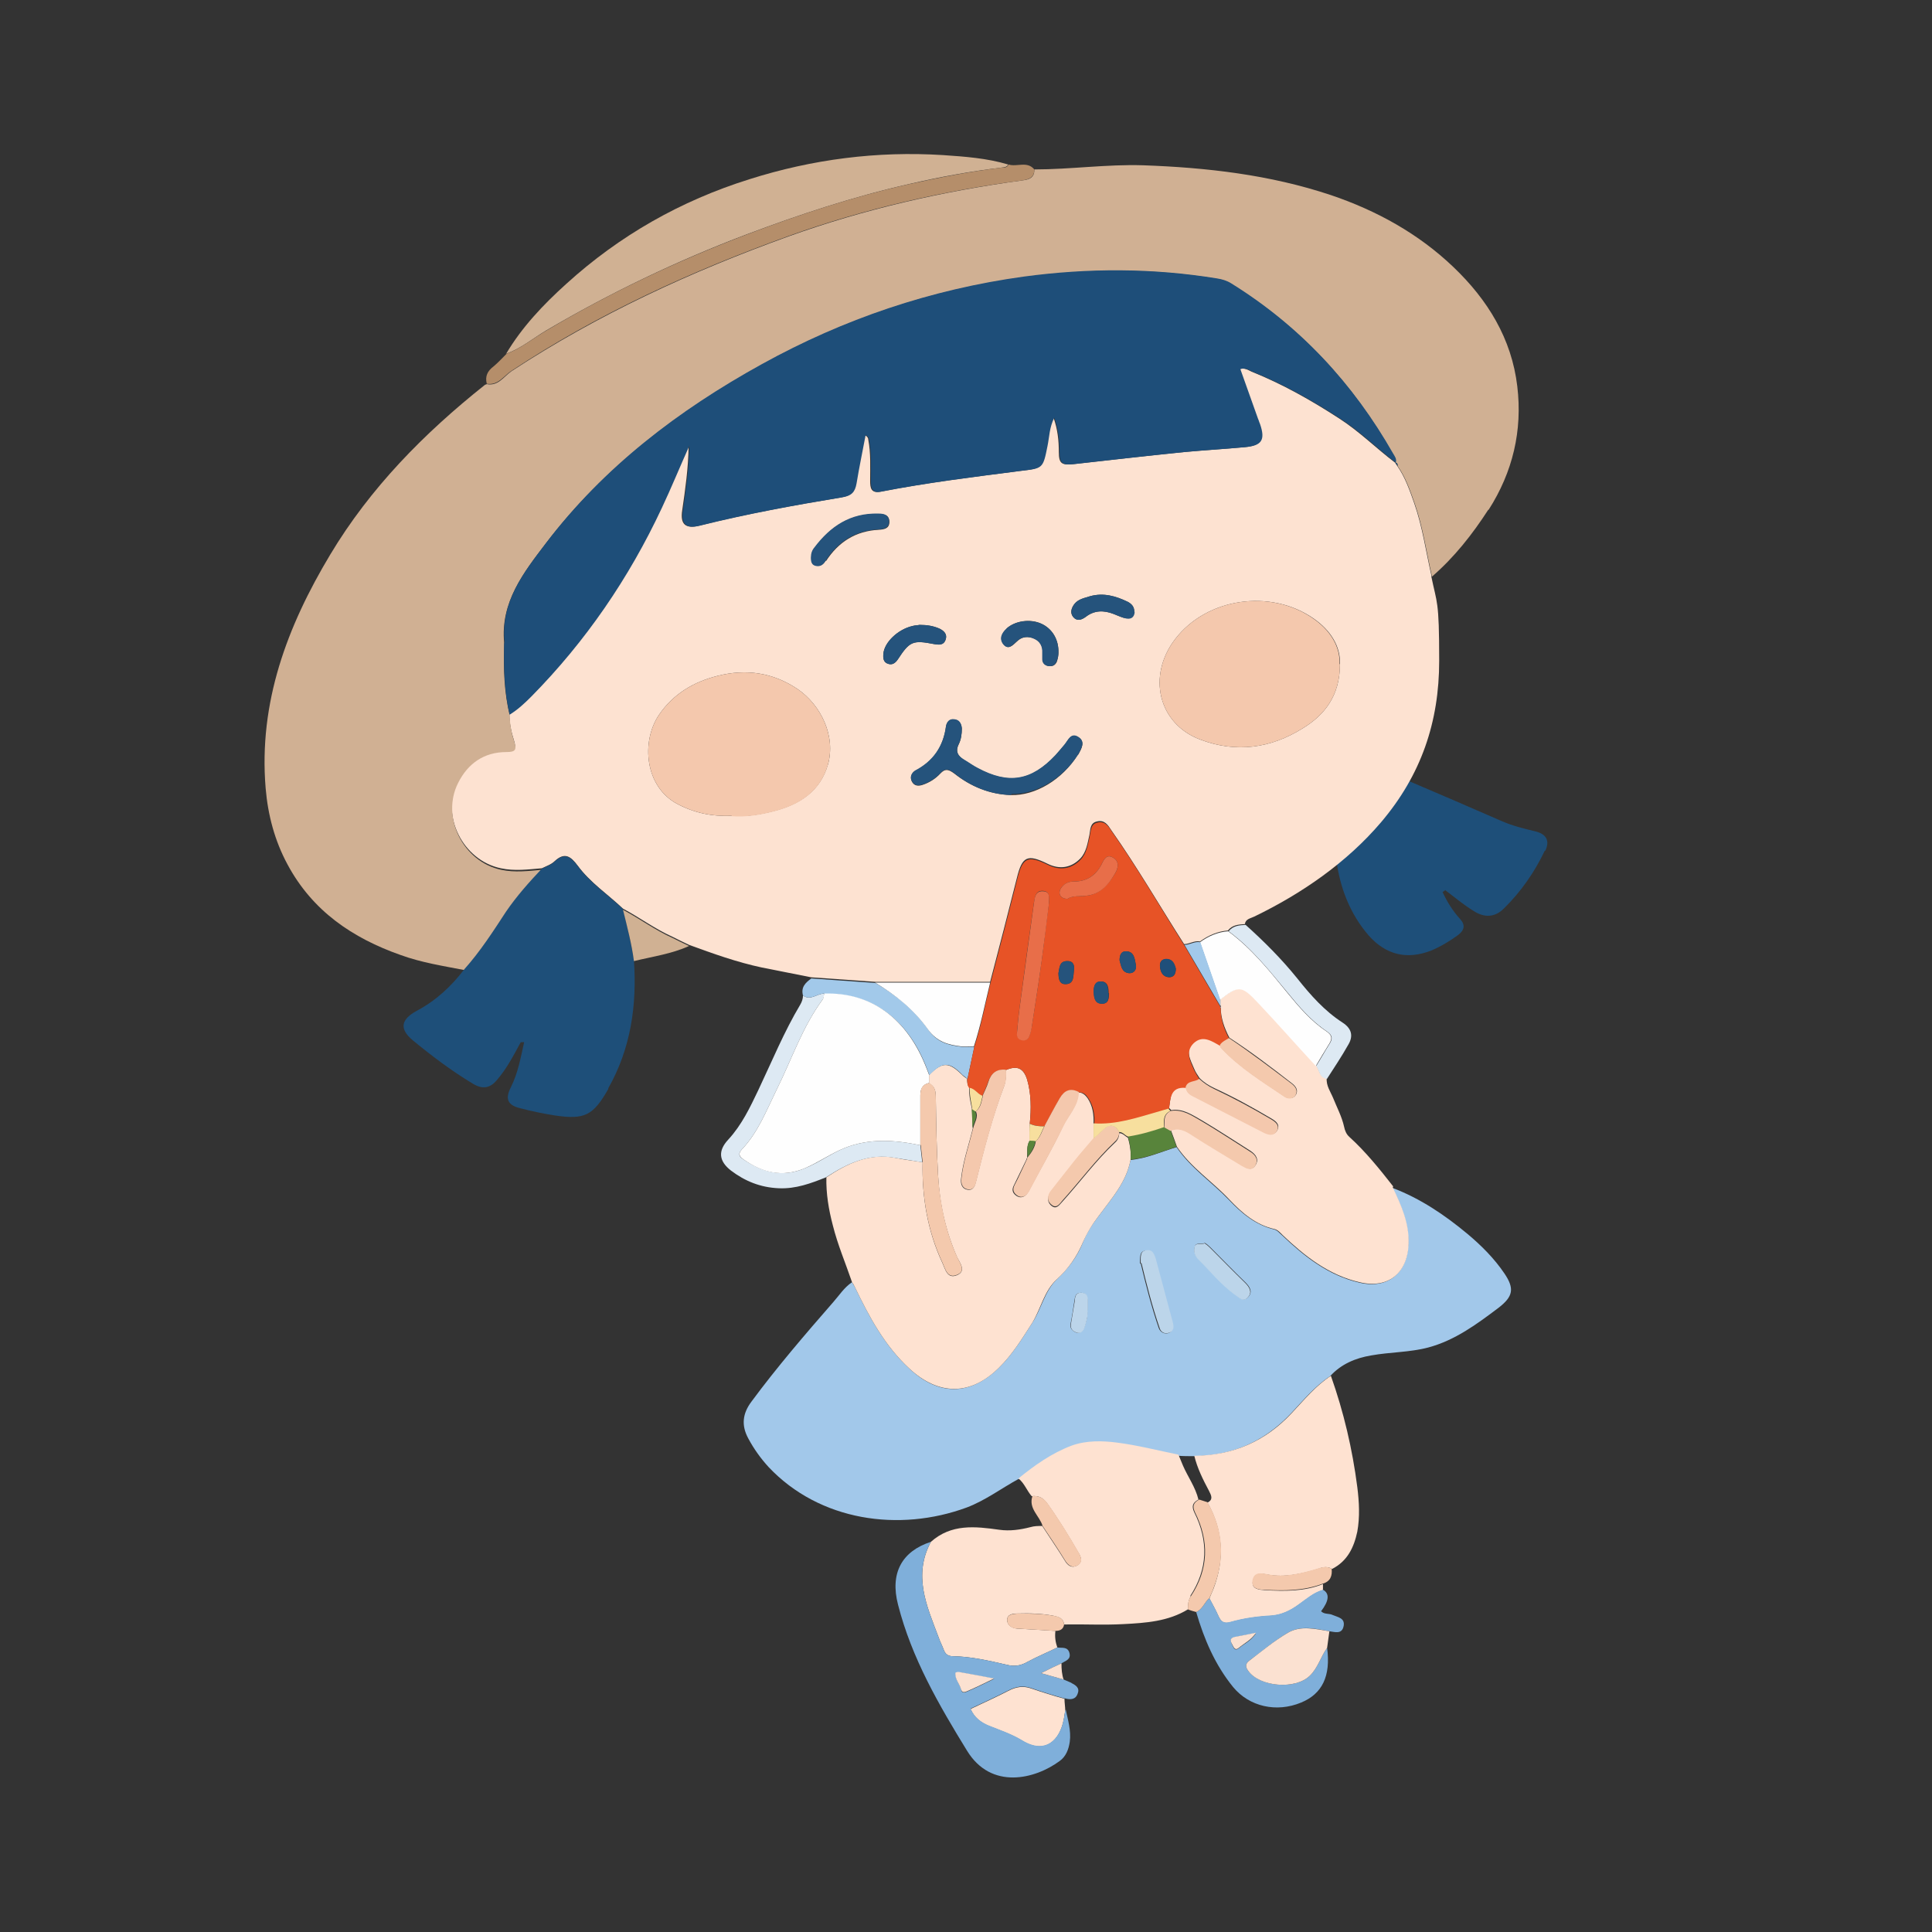 <?xml version="1.0" encoding="UTF-8"?>
<svg id="_x32_" xmlns="http://www.w3.org/2000/svg" version="1.1" viewBox="0 0 512 512">
  <rect x="0" y="0" width="512" height="512" fill="#333333" stroke="none"/>
  <!-- Generator: Adobe Illustrator 29.0.1, SVG Export Plug-In . SVG Version: 2.1.0 Build 192)  -->
  <defs>
    <style>
      .st0 {
        fill: #b58e6a;
      }

      .st1 {
        fill: #fbe1d1;
      }

      .st2 {
        fill: #e8a880;
      }

      .st3 {
        fill: #1d4e79;
      }

      .st4 {
        fill: #989898;
      }

      .st5 {
        fill: #e86e49;
      }

      .st6 {
        fill: #f4c8ad;
      }

      .st7 {
        fill: #fff;
      }

      .st8 {
        fill: #fee2d1;
      }

      .st9 {
        fill: #ddd;
      }

      .st10 {
        fill: #d0b193;
      }

      .st11 {
        fill: #25537c;
      }

      .st12 {
        fill: #bed6eb;
      }

      .st13 {
        fill: #e75326;
      }

      .st14 {
        fill: #fde2d1;
      }

      .st15 {
        fill: #6f441e;
      }

      .st16 {
        fill: #1f4f7a;
      }

      .st17 {
        fill: #f5c9ad;
      }

      .st18 {
        fill: #7fafda;
      }

      .st19 {
        fill: #c15130;
      }

      .st20 {
        fill: #f7df9e;
      }

      .st21 {
        fill: #1e4f79;
      }

      .st22, .st23 {
        display: none;
      }

      .st24 {
        fill: #a2c9ea;
      }

      .st25 {
        fill: #58843b;
      }

      .st26 {
        fill: #c18927;
      }

      .st27 {
        fill: #d0b093;
      }

      .st23, .st28 {
        fill: #f2b008;
      }

      .st29 {
        fill: #fefefe;
      }

      .st30 {
        fill: #f4c9ad;
      }

      .st31 {
        fill: #a2c8ea;
      }

      .st32 {
        fill: #ffe3d2;
      }

      .st33 {
        fill: #1e4e79;
      }

      .st34 {
        fill: #bcd5ea;
      }

      .st35 {
        fill: #dde9f3;
      }

      .st36 {
        fill: #b5b6b6;
      }
    </style>
  </defs>
  <path class="st23" d="M371.9,0c-56.6,0-102.4,56.6-102.4,120.5s18.3,73.2,40.6,94.5c19.6,18.8,31.7,33.2,34.1,64.5v206.6c0,14.3,11.6,26,26,26h3.5c14.3,0,26-11.6,26-26v-206.6c2.4-31.3,14.5-45.8,34.1-64.5,22.3-21.3,40.6-55.6,40.6-94.5C474.4,56.6,428.5,0,372,0h-.1Z"/>
  <path class="st23" d="M188.6,24.5v109.4c0,7-5.7,12.7-12.6,12.7h-3.4c-7,0-12.6-5.7-12.6-12.7V24c0-18-12.1-23.4-23.8-23.4s-23.8,5.4-23.8,23.4v109.9c0,7-5.7,12.7-12.7,12.7h-3.4c-7,0-12.6-5.7-12.6-12.7V24.5c0-32.3-46-31.2-46,.4v104.4c-.2,58,13.6,73,36.5,91.1,18.4,14.6,34.2,22.9,34.2,59v206.5c0,14.3,11.6,26,26,26h3.5c14.3,0,26-11.6,26-26v-206.5c0-36.2,15.8-44.5,34.2-59,22.9-18.1,36.8-33.1,36.5-91.1V24.9c0-31.5-46-32.6-46-.4h0Z"/>
  <g class="st22">
    <path class="st3" d="M165.1,179.8c-8-10-11.1-14.3-11.3-15.3,0-.1-.1-.6-.6-.9-.6-.4-1.4,0-2.2.1-19.5,2.6-35-16.2-28.7-34.7,3.4-10,12.5-15.7,22.8-13.7,5.7,1.1,10.4-.9,15-3.4,4.7-2.5,8.6-6.1,12.2-10,1-1.1,1.6-1.7,3.2-.4,13.7,11.1,31.3,10.2,44.5-2.2,3.7-3.5,6.7-7.5,9.5-12.3,6.6,9.3,15.3,15.1,26.6,15.4,11.6.3,19.4-6.6,25.9-15.8,5.4,8.7,11.7,16.2,21.9,18.2,10.8,2.1,18.8-2.8,24.9-12,2.6,5.6,5.5,10.5,9.6,14.6,7.1,7.1,15.3,11.1,25.6,8.8,5.5-1.2,10.1-3.8,12.4-9.3.3-.7.8-1.2,1.5-1.5,1-4.3-.8-8-2.5-11.7-7.4-15.8-19.1-27.9-32.8-38.4-25.7-19.6-54.9-27.3-86.8-26.7-27.5.5-51.9,9.6-74.3,24.9-3.5,2.4-6.5,5.3-9.4,8.3-1.1,1.2-1.9,1.3-3.4.5-15.8-9.2-38.1-4.2-50.3,7.5-15.5,14.7-20,35-12.2,55.2,2.5,6.5,5.6,12.8,8.3,19.3,2.4,5.7,3.9,11.7,3.3,18-.3,3.1-1.1,6.1-3,8.6-1.2,1.6-2.6,3-5,1.5-1.3-.8-3-.8-4,.6-1.1,1.6-.5,3.2.8,4.7,2.7,3,5.8,5.3,9,7.2,2.2,1.2,7.8,3.7,14.6,4.5,16.3,2,32.1-7.7,34.9-9.5Z"/>
    <path class="st32" d="M319.8,204.1c0,.2,0,.6.2,1,.2.5.6.8.7.9,2.8,3.4,5.7,6.7,8.5,10.1,1.4-.6,2.7-1.2,4.1-1.8-1.9-2.1-4.1-4.3-6.9-6.5-1.8-1.4-3.6-2.7-5.2-3.7-.5,0-.9,0-1.4.1Z"/>
    <path class="st32" d="M304.8,223c4.7-.5,10.1-1.6,15.8-3.6,1.3-.5,2.6-1,3.9-1.5-3.6-4-7.2-8-10.8-11.9-3,.9-4,3.6-5,6-1.5,3.6-2.7,7.4-4,11.1Z"/>
    <path class="st32" d="M322.1,182.2c-18.4-5.1-30,5-36,17.8-3.2,6.9-5.4,14-5.7,21.6-8.4,1.4-16.9.5-25.3.7-1.3,0-2.7,0-4-.5-1.2-.4-2.6-.3-3,1.2-.4,1.7.8,2.8,2.2,2.9,5.1.3,10.3,1.7,15.3.8,5.3-1,10.5-.2,15.8-.7,2.4,4.7,6.1,7.2,11.5,7.1,0,3.2.7,6.3,1.3,9.5.7,4.3-1.6,7.2-5.9,7.2-14.8,0-29.6,0-44.3,0-4.3,0-6.9-2-8-5.7-1.6-5.3-3-10.6-4.3-16-.6-2.6-1.5-4.2-4.7-4.4-3.9-.2-7.7-1.4-11.5-2.1-1.1-.4-2.2-.9-3.3-1.3-.6-.2-1.1-.4-1.1-.4-19-6.8-31.8-18.7-31.8-18.7-14.2-13.3-25.2-35.1-25.6-36.6,0,0-.1-.6-.6-.9-.6-.4-1.4,0-2.2.1-19.5,2.6-35-16.2-28.7-34.7,3.4-10,12.5-15.7,22.8-13.7,5.7,1.1,10.4-.9,15-3.4,4.7-2.5,8.6-6.1,12.2-10,1-1.1,1.6-1.7,3.2-.4,13.7,11.1,31.3,10.2,44.5-2.2,3.7-3.5,6.7-7.5,9.5-12.3,6.6,9.3,15.3,15.1,26.6,15.4,11.6.3,19.4-6.6,25.9-15.8,5.4,8.7,11.7,16.2,21.9,18.2,10.8,2.1,18.8-2.8,24.9-12,2.6,5.6,5.5,10.5,9.6,14.6,7.1,7.1,15.3,11.1,25.6,8.8,5.5-1.2,10.1-3.8,12.4-9.3.3-.7.8-1.2,1.5-1.5.7,1.7,1.6,3.3,2.1,5.1,4,14.8,5.8,29.7,4.1,45-1.1,10.1-3.2,20.9-10.8,31.2-6.3,8.5-15.6,15.2-16.8,16-2.7,1.9-5,3.3-6.7,4.3-4-14.1-14.4-21-27.7-24.7ZM361.9,160.3c4.5-7,2.5-16.9-4.4-22.1-8.2-6.1-17.5-6.6-27-4.1-5,1.3-9.8,3-13.9,6.5-8.4,7-5.8,21.7,2.2,27,5.8,3.8,10.2,5.2,15.5,5.2,13.7.2,22-3.7,27.6-12.5ZM181.7,142.6c-6.5,8.5-3.8,20.1,7.2,25,12.8,5.6,30.8,2.9,40.3-8.8,3.9-4.8,4-12.2,0-16.9-6-7.1-13.6-10.5-24.8-10.4-7.6.7-16.5,3-22.7,11.1ZM259.4,164.7c1-1.9,1.7-1.9,3.2-.6,1.6,1.3,3.4,2.5,5.2,3.5,10.2,5.6,20.2,3,26.5-6.9.5-.7.9-1.5,1.1-2.3.4-1.4.3-2.8-1.1-3.6-1.5-.8-2.7-.1-3.6,1-1.6,1.9-2.9,4-4.8,5.6-4.2,3.6-8.8,4.4-13.7,1.8-5.7-3-11.2-6.2-12.5-13.4-.4-2.3-1.8-4.4-3.7-5.8-1.4-1-3.1-1.3-4.4-.1-1.5,1.4-.8,2.9.4,4.2,1.9,1.9,2.6,4.4,3.1,7,1,5.6-1.2,9.3-6.7,11-1.8.6-3.4,1.1-3.1,3.4.4,2.3,2.3,2.3,4.4,2.2,4.2-.5,7.5-2.9,9.6-6.8ZM279.2,121.8c-1.8.4-3.1,1.4-4.1,2.9-.7,1.1-.8,2.4,0,3.4.9,1.1,2.1,1.2,3.3.4,2.4-1.5,4.8-1.9,6.3.9,1.4,2.8,0,4.9-2.5,6.4-1.5.9-3.1,2-2.1,4,1.1,2.1,3,1.7,4.8,1,3.6-1.3,6.1-5.2,6.1-9.6,0-6.5-5.5-11-11.9-9.6ZM236.8,123.2c-.8,1.5-1.2,3.2.5,4.3,1.6,1,2.9.3,4.2-1,5.1-5.7,6.9-5.8,12.7-.9,1.2,1,2.4,1.4,3.7.4,1.2-.9,1.2-2.3.6-3.7-1.2-3.3-5.7-5.8-10.3-5.9-5.1,0-9,2.2-11.4,6.8ZM301.4,122.6c-1.2,1.2-1.5,2.6-.5,4,.9,1.4,2.2,1.2,3.6.6,4.7-1.8,6.2-1.4,9.4,2.7,1.3,1.7,2.8,3.3,4.8,1.7,2-1.5.9-3.6-.2-5.3-2.4-3.8-6.7-6.2-11.3-6.2-1.8,0-4.1.7-5.8,2.4Z"/>
    <path class="st28" d="M293,233c0,3.2.7,6.3,1.3,9.5.7,4.3-1.6,7.2-5.9,7.2-14.8,0-29.6,0-44.3,0-4.3,0-6.9-2-8-5.7-1.6-5.3-3-10.6-4.3-16-.6-2.6-1.5-4.2-4.7-4.4-3.9-.2-7.7-1.4-11.5-2.1-10.9,4.3-18.9,12.2-25.7,21.3-8,10.7-14.6,22.4-22.7,33-1.6,2-3,4.6.5,6.4,2.6,0,5.2-.2,7.7,0,5.4.4,10.4,1.8,13.7,6.5,5.2,0,10.3,0,15.5,0-1-1.3-.7-2.7-.2-4.2,4.3-13.2,8.6-26.4,12.9-39.5.5-1.5.7-4.1,3-3.3,2.4.8,1.2,3,.7,4.7-2.6,8.2-5.1,16.4-7.9,24.5-2.1,6-3.1,12.4-6.4,18,1.1,1.2,2.1,2.5,3.2,3.7,1,0,1.9,0,2.9,0h0c.1-.3.3-.5.7-.3,8.7-5.8,17.9-10.5,28.2-12.8,8.7-1.9,17-1.6,24.5,4,1.3.2,2.7.4,3,2.1.7.1,1.3.3,2,.4.5,0,.9,0,1.4-.1,11.8-3.3,23.6-1.1,31.2,8.9,1.9.8,3.8,1.5,5.6,2.8,5.5,3.9,5.6,9,.1,12.8-2.3,1.6-4.8,2.8-7.5,3.8-12.4,4.5-25.3,5.7-38.2,6.3-10.8.5-21.6.6-32.4-.6-1.1,5-5.4,8.2-9.1,9.9-9.9,4.3-20.4,5.9-30.9,1.1-.9,3.7-1.9,7.3-2.3,11.1-.4,4.1,1.5,6.5,5,8.1,2.3,1.1,4.7,2.1,7,3.1,6.3.3,12.8-.1,18.5,3.5,8.8,5.6,18.3,7.9,28.4,4.5,5.3-1.8,10-.9,14.9,1.1,12,4.8,23.8,5.7,35-2.4,1.7-1.3,3.7-2.4,6.1-2.3,8.1.3,16.2.2,24.1-2.2,3.6-3,8.2-4.8,11.4-8.6,2-2.4,2.9-4.6,2-7.6-3.6-12.7-7.4-25.4-11.6-37.9-.6-1.9-1.4-3.7-1-5.7-1.5,0-2.5-.3-3-2-4.4-17-9.9-33.7-15.7-50.2-.6-1.6-1.3-3.7.8-4.4,2.1-.7,2.5,1.5,3,2.9,3.6,10.8,7.4,21.6,10.7,32.5,2,6.5,4.6,12.9,5.1,19.9,3.9-1.6,6.2-5.1,9.4-7.6.8-1.7,1.8-3.1,3.6-4,4.5-2.2,6.9-6.3,6.6-11-.3-5.4,1.7-9.9,3.8-14.6,0-2.5,0-4.9,0-7.4-3.3-4.3-6.9-8.2-10.9-11.8-.3-.2-.6-.5-.9-.7h0c-10.4-3.1-20.4-7.6-30.6-11.2-2-.7-4.4-.7-5.8-2.8-2.7,4.7-5.6,9.2-11.8,9.9Z"/>
    <path class="st36" d="M327.8,355.4c-7.9,2.4-15.9,2.5-24.1,2.2-2.4,0-4.4,1-6.1,2.3-11.2,8.1-23,7.2-35,2.4-5-2-9.6-2.9-14.9-1.1-10.1,3.4-19.6,1.1-28.4-4.5-5.7-3.6-12.2-3.2-18.5-3.5-.8,3.3-1.5,6.7-2.2,10-.5,2.5,0,4.6,2.6,5.8,6,3,12,6.1,18.1,9.2,11.7,4.4,23.8,6.3,36.3,6.3,1.1,0,2.2-.2,3.3-.2,5.7-.3,6.4-1.1,7.1-6.6.2-2,.7-3.9,1.1-5.8,1.8,4.8,3.1,9.6,9.2,10.1,10.7,1.4,21.3.8,31.8-1.5,5.7-2.2,11.6-3.9,17-6.7,8.5-4.4,9.1-6.3,4.7-14.9-.6-1.2-1.2-2.4-1.9-3.6Z"/>
    <path class="st9" d="M217.6,464.8c-3.8,6.1.7,15,8.7,16.9,6.7,1.7,13.7,2.1,20.5,1.4,6.5-.7,13-.2,19.5-.6,4.7-.3,10.4-.4,12.5-5.4,2.1-5.1,5.7-4.7,9.9-5,12.3-.8,24.5,2.2,36.8,1.5,7.9-.4,14.6-3.2,18-11.1,2.2-5.1,2.3-13.5-4.6-16.1-8.9,1.5-15.6,6.4-20.8,13.7-.9,1.3-2.6,1.9-4.3,1.8-7.2-.4-14.4.9-21.6.9-7.4,0-13.6-2.5-19.1-7.1-1.7-1.4-3.3-3-5.8-2.6-.3,0-.5,0-.8.1-.5,4.1,4.7,5.1,4.9,9.2-3.3-.4-6.3-1.8-9.6-2-7-.5-13.3,2-19.7,4.2-6,2-12,3.4-18.4,1.9-2-.5-3.9-1.7-6-1.5Z"/>
    <path class="st32" d="M188.9,288.8c-3.4-4.7-8.3-6.1-13.7-6.5-2.6-.2-5.1,0-7.7,0-.7,3.8-3,7-4.3,10.5-2.6,7-4.8,14-3.4,21.8,2.3,12.5,15.8,18.1,26.3,16,1.5-.3,3.4-2.2,4.9.3,10.5,4.8,21,3.3,30.9-1.1,3.7-1.6,8-4.8,9.1-9.9-2.2-.3-4.3-.5-6.5-.8-8-1.1-15.9-2.2-23.3-5.7-2.9-1.4-6.2-2.5-7.3-6.1-1.7-.1-3.8-.1-3.5-2.6.2-2.3,2.3-1.8,3.8-1.8,3.9,0,7.1-1.3,10-3.9,1.4-1.3,2-2.9,1.4-4.6-.6-1.9-2.4-1.7-4-1.8-4.8-.3-9.5.6-14.3.7-2.9,0-4.8,1.1-6.4,3.5-1.4,2.2-2.3,4.5-3.1,7-.4,1.2-1.1,2.4-2.7,1.8-1.3-.4-1.5-1.7-1.2-2.8,1.7-6.6,5.3-14.6,14.8-14Z"/>
    <path class="st32" d="M255.5,384.5c-12.5,0-24.6-1.9-36.3-6.3,1.6,10.3,2.8,20.5,3.8,30.9,1,11.6,1,23.2,2.1,34.8,9.9,2.9,19.8,1.7,29.6-.8-1.6-19.6-.4-39.1.9-58.7Z"/>
    <path class="st32" d="M307.9,380.5c-10.5,2.2-21.1,2.9-31.8,1.5.1,5,1,10,.8,15-.6,13.4-1,26.9-1.5,40.3,9.6,2.9,19.2,3.8,28.9,0,.6-14.2,1-28.4,2.8-42.5.6-4.7.6-9.5.9-14.3Z"/>
    <path class="st32" d="M394.3,291.1c14.6-4,19.8-19,10.7-31.1-4.6-6.1-9.6-12-14.4-18-3.4-4.2-7.7-4.9-12.5-3.4-2.4.7-5.1.5-6.8,2.9,2.4.5,4.8,1.1,7.1,1.6,4.8,1,9.5,2.4,13.6,5.2,1.5,1,2.9,2.5,1.7,4.2-1.4,2.1-2.6,0-3.9-.8-6.6-4.1-14.2-5.1-21.7-6.4-.8-.1-1.9,0-2.2.9-.3,1,.7,1.5,1.3,2,.8.6,1.6,1.1,2.5,1.5,5.2,2.5,10.4,4.9,15.6,7.5,2,1,5.2,2,3.9,4.7-1.2,2.6-3.9.7-5.8-.2-7-3.2-13.6-7.5-21.1-9.6-1.1-.3-2.4-1.6-3.3-.2-.8,1.3,0,2.7.9,3.7,2,2.5,4.5,4.5,7.3,6.1,2.8,1.6,5.5,3.3,8.1,5,1.2.8,2.6,2.1,1.6,3.7-1,1.5-2.6.8-3.9-.1-1.5-1-3-2.1-4.6-3-1.6-.9-3.6-1.3-4.8,0-1.2,1.4.2,3,1.1,4.2,1.5,2.1,3.9,2.9,6,4.2,1.5.9,3.4,2.5,1,3.9-3,1.6-1.6,2.7-.2,4,4.4,4.1,9.7,6.1,15.7,6.1,2.4,0,5-.5,7,1.5Z"/>
    <path class="st19" d="M293,233c6.1-.7,9-5.2,11.8-9.9,0,0,0,0,0,0,1.3-3.7,2.5-7.5,4-11.1,1-2.4,2-5.1,5-6,1.6-1.8,3.8-2.1,6.1-1.9h1.4c-1.2-1.9-2.7-3.3-4.4-4.6-1.9,2.4-4.7,3.2-7.4,4.3-3.2,1.3-3.8.7-3.4-2.8.3-2.4-.5-3.6-3.1-2.3-1.5.8-3,1.6-4.5,2.5-1.3.7-3,1-3.4-.6-.6-2.4-2.2-5.2.9-7.3.8-.5,1.5-1.3,2-2.1,2.5-3.8,2.9-3.9,6.1-.3,1.2,1.4,2.4,1.5,3.9.5-.4-.5-.7-1-1.1-1.4-1-1.1-1.6-2.3-.7-3.6,1.1-1.5,2.6-.9,3.9-.2.5.3,1.1.6,1.6.9,0-1.9.6-4.1,2.9-2.4,2.2,1.5,3.8,1.9,6,.5.9-.6,1.9-.5,2.6.5.7,1,.3,2-.5,2.6-1.4,1-2.6,1.8-.6,3.6,1.8,1.6,3.9.7,4.5-.4,1.5-3.2,4.1-2,6.3-2.2,1.9-.1,4.1-.2,2.4,3-.6,1.1.6,2,1.3,2.8,1,1.1,2.1,2.1,3,3.3.6.9.9,2.2,0,3.1-1,.9-2.1.4-3-.5-1.6-1.7-3.2-3.4-4.6-5.3-1.3-1.7-2.6-.6-3.9,0-1.6.7-1.2,1.5-.3,2.5.7.8.4,1.9.4,2.9,3.8,3.5,7.4,7.2,11.3,10.5,2.7,2.3,4.6,5.5,8.1,6.8,2.7-3.3,2.8-7.2,2.6-11.2-4-14.1-14.4-21-27.7-24.7-18.4-5.1-30,5-36,17.8-3.2,6.9-5.4,14-5.7,21.6.3,1.4.6,2.9,1,4.3,2.4,4.7,6.1,7.2,11.5,7.1Z"/>
    <path class="st4" d="M304.2,437.3c-9.6,3.8-19.2,3-28.9,0-2.6.2-3.8,1.9-4.5,4.1-1.2,3.8-2.4,7.6-3.6,11.5,2.5-.4,4.2,1.2,5.8,2.6,5.5,4.7,11.7,7.1,19.1,7.1,7.2,0,14.4-1.2,21.6-.9,1.7,0,3.3-.5,4.3-1.8,5.2-7.3,11.9-12.1,20.8-13.7-2.6-2.1-5.9-2.5-9-2.9-5.5-.7-10.8-2.2-16-4.2-3.1-1.2-6.3-2.1-9.7-1.9Z"/>
    <path class="st4" d="M254.6,443.2c-9.8,2.4-19.6,3.6-29.6.8-1.3.3-2.3,1.1-2.6,2.3-1.5,6.2-4.5,12-4.8,18.6,2.2-.2,4,1,6,1.5,6.4,1.6,12.4.2,18.4-1.9,6.4-2.1,12.6-4.7,19.7-4.2,3.3.2,6.3,1.6,9.6,2-.1-4-5.3-5-4.9-9.2-2-2-4-3.9-5.9-6-1.7-1.8-3.2-3.7-5.9-4Z"/>
    <path class="st32" d="M352.9,257c-2.1,4.6-4.1,9.1-3.8,14.6.2,4.7-2.1,8.8-6.6,11-1.8.9-2.8,2.3-3.6,4,10.3,5.1,20.4,10.9,31.7,13.5,6.4,1.5,13,1.7,18.2-3.8.6-.6,1.2-1.3,1.3-2.2-5.9-.5-11.7-1.1-16.9-4.1-3.4-2-6.6-4.6-7.2-8.4-.5-3.1-2.1-4.9-3.9-7.1-2.6-3.1-5.3-6.5-1.5-10.7.8-.9.2-1.6-.5-2.2-1.3-1.3-2.7-2.5-4-3.8-1.1-.3-2.1-.5-3.2-.8Z"/>
    <path class="st17" d="M356.1,257.8c1.3,1.3,2.7,2.5,4,3.8.6.6,1.3,1.3.5,2.2-3.8,4.2-1.1,7.6,1.5,10.7,1.8,2.2,3.4,4,3.9,7.1.6,3.8,3.8,6.5,7.2,8.4,5.3,3,11.1,3.6,16.9,4.1,2.1-.1,4.1-.4,4.3-3.1-2-2-4.6-1.5-7-1.5-6,0-11.3-1.9-15.7-6.1-1.4-1.3-2.8-2.4.2-4,2.4-1.3.5-3-1-3.9-2.1-1.2-4.5-2.1-6-4.2-1-1.3-2.4-2.9-1.1-4.2,1.2-1.3,3.2-.9,4.8,0,1.6.9,3.1,2,4.6,3,1.3.9,2.9,1.6,3.9.1,1.1-1.5-.4-2.8-1.6-3.7-2.6-1.8-5.4-3.5-8.1-5-2.8-1.6-5.3-3.6-7.3-6.1-.8-1-1.8-2.4-.9-3.7.9-1.4,2.3-.1,3.3.2,7.5,2.2,14.1,6.4,21.1,9.6,2,.9,4.6,2.8,5.8.2,1.3-2.7-1.9-3.8-3.9-4.7-5.2-2.6-10.4-5-15.6-7.5-.9-.4-1.8-.9-2.5-1.5-.6-.5-1.6-1-1.3-2,.3-1,1.4-1,2.2-.9,7.5,1.3,15,2.3,21.7,6.4,1.3.8,2.5,2.9,3.9.8,1.2-1.7-.3-3.2-1.7-4.2-4.1-2.8-8.8-4.2-13.6-5.2-2.4-.5-4.8-1.1-7.1-1.6-.4,0-.9,0-1.3.1-2.9-.5-5.6.5-8.2,1.5-.2.7-.5,1.4-.7,2.1.4,2.5-1.4,2.3-3,2.3-2,0-2.4,2-3.7,3-.2,2.6.9,4.9,1.7,7.3Z"/>
    <path class="st26" d="M329.5,294.2c-.4-7-3.1-13.4-5.1-19.9-3.3-10.9-7.1-21.7-10.7-32.5-.5-1.4-.9-3.6-3-2.9-2.2.8-1.4,2.8-.8,4.4,5.9,16.5,11.3,33.2,15.7,50.2.4,1.7,1.5,2.1,3,2,.3-.5.6-.9.9-1.4Z"/>
    <path class="st17" d="M334.3,172.8c13.7.2,22-3.7,27.6-12.5,4.5-7,2.5-16.9-4.4-22.1-8.2-6.1-17.5-6.6-27-4.1-5,1.3-9.8,3-13.9,6.5-8.4,7-5.8,21.7,2.2,27,5.8,3.8,10.2,5.2,15.5,5.2Z"/>
    <path class="st17" d="M204.4,131.5c-7.6.7-16.5,3-22.7,11.1-6.5,8.5-3.8,20.1,7.2,25,12.8,5.6,30.8,2.9,40.3-8.8,3.9-4.8,4-12.2,0-16.9-6-7.1-13.6-10.5-24.8-10.4Z"/>
    <path class="st3" d="M249.8,171.5c4.2-.5,7.5-2.9,9.6-6.8,1-1.9,1.7-1.9,3.2-.6,1.6,1.3,3.4,2.5,5.2,3.5,10.2,5.6,20.2,3,26.5-6.9.5-.7.9-1.5,1.1-2.3.4-1.4.3-2.8-1.1-3.6-1.5-.8-2.7-.1-3.6,1-1.6,1.9-2.9,4-4.8,5.6-4.2,3.6-8.8,4.4-13.7,1.8-5.7-3-11.2-6.2-12.5-13.4-.4-2.3-1.8-4.4-3.7-5.8-1.4-1-3.1-1.3-4.4-.1-1.5,1.4-.8,2.9.4,4.2,1.9,1.9,2.6,4.4,3.1,7,1,5.6-1.2,9.3-6.7,11-1.8.6-3.4,1.1-3.1,3.4.4,2.3,2.3,2.3,4.4,2.2Z"/>
    <path class="st3" d="M291,131.4c0-6.5-5.5-11-11.9-9.6-1.8.4-3.1,1.4-4.1,2.9-.7,1.1-.8,2.4,0,3.4.9,1.1,2.1,1.2,3.3.4,2.4-1.5,4.8-1.9,6.3.9,1.4,2.8,0,4.9-2.5,6.4-1.5.9-3.1,2-2.1,4,1.1,2.1,3,1.7,4.8,1,3.6-1.3,6.1-5.2,6.1-9.6Z"/>
    <path class="st3" d="M248.2,116.5c-5.1,0-9,2.2-11.4,6.8-.8,1.5-1.2,3.2.5,4.3,1.6,1,2.9.3,4.2-1,5.1-5.7,6.9-5.8,12.7-.9,1.2,1,2.4,1.4,3.7.4,1.2-.9,1.2-2.3.6-3.7-1.2-3.3-5.7-5.8-10.3-5.9Z"/>
    <path class="st17" d="M281.4,225.9c-.3-1.4-.6-2.9-1-4.3-8.4,1.4-16.9.5-25.3.7-1.3,0-2.7,0-4-.5-1.2-.4-2.6-.3-3,1.2-.4,1.7.8,2.8,2.2,2.9,5.1.3,10.3,1.7,15.3.8,5.3-1,10.5-.2,15.8-.7Z"/>
    <path class="st3" d="M307.2,120.2c-1.8,0-4.1.7-5.8,2.4-1.2,1.2-1.5,2.6-.5,4,.9,1.4,2.2,1.2,3.6.6,4.7-1.8,6.2-1.4,9.4,2.7,1.3,1.7,2.8,3.3,4.8,1.7,2-1.5.9-3.6-.2-5.3-2.4-3.8-6.7-6.2-11.3-6.2Z"/>
    <path class="st19" d="M303.5,294.8c-7.6-10-19.4-12.2-31.2-8.9,3.6,1.4,7.3,2.9,10.9,4.2,1.7.6,3.7,1.4,3,3.4-.8,2.5-2.9,1-4.3.4-2.7-1.1-4.9-.8-5.8,2.2-.4,1.3-1,1.6-2.1,1.5-2.1-.3-3.8.7-5.6,1.6-4.8,2.4-9.6,4.9-14.5,7.3-.7.4-1.5,1.1-2.4.5-1-.6-.6-1.5,0-2.2.9-1.3-.3-1.4-1-1.7-1.3-.6-2.6-.2-3.9.4-1.1.5-2.3,1.5-3.4.4-1.5-1.5,1.6-1.8,1.1-3.4-2.3,0-3.2-4.7-6.7-1.5-2,1.9-4.1,3.5-4.7,6.4,0,.5-.4.9-.5,1.4-.3,1-1,1.3-2,1.2-1-.1-1.5-.7-1.7-1.7-.1-1-.2-2,.4-2.9,1.8-2.6.3-3.5-2-4.4-1.6-.6-3-.9-4.6-.2-.9.4-1.9.6-2.6-.6-2.6-4.1-1.2-6.8,3.8-7.3,1.3-.1,2.7,0,4.1,0,1.6-.1,4.1-1,4.1-2-.4-4.6,2.8-3,4.9-3.1,1.5,0,2.9-.3,4.2-1.1,2-1.2,4.1-2.3,6.1-3.4,1.1-.6,2.4-1.3,3.3,0,1.1,1.5-.3,2.4-1.2,3.4-.9,1.1-2.8.9-3.4,3.2,7.6,2.1,13.6-2,20-4.6-7.5-5.6-15.7-6-24.5-4-10.3,2.3-19.5,7-28.2,12.8-.2.1-.5.2-.7.3,0,0,0,0,0,0-.5.5-1,1-1.5,1.5-.9,4.1-2.8,7.6-6,10.3,3.2,9.1,13.4,11,26.4,4.8,2.8,5.9,7.9,7.9,13.9,7.7,6.8-.2,12.9-2.9,18.6-6.4,4.2-2.6,8.6-4,13.4-4.7,6.7-.9,13.5-1.1,20-2.9,4.9-1.4,6.2-3.1,6.1-8Z"/>
    <path class="st7" d="M309.1,297.6c5.5,3.9,5.6,9,.1,12.8-2.3,1.6-4.8,2.8-7.5,3.8-12.4,4.5-25.3,5.7-38.2,6.3-10.8.5-21.6.6-32.4-.6-2.2-.3-4.3-.5-6.5-.8-8-1.1-15.9-2.2-23.3-5.7-2.9-1.4-6.2-2.5-7.3-6.1,3.7-.8,7.5-1.3,11-2.9,3.2,9.1,13.4,11,26.4,4.8,2.8,5.9,7.9,7.9,13.9,7.7,6.8-.2,12.9-2.9,18.6-6.4,4.2-2.6,8.6-4,13.4-4.7,6.7-.9,13.5-1.1,20-2.9,4.9-1.4,6.2-3.1,6.1-8,1.9.8,3.8,1.5,5.6,2.8ZM306.1,308c.5.2,1.5,0,1.4-.7-.4-2.2-2.6-2.4-4.1-3.2-.6-.4-1.2-.2-1.4.8.7,1.8,2.4,2.4,4.1,3.1ZM282.1,315.8c1.5.1,1.4-1.4,1.4-2.5,0-.9.3-2.4-.9-2.5-1.6,0-1.1,1.5-1.3,2.5.3.9-.5,2.3.8,2.4ZM299.3,311.7c.7,0,1.1-.5.8-1.2-.4-.8-.6-2-1.8-2.1-.8,0-.7.8-.8,1.2.2,1.1.6,2,1.8,2ZM290.7,314.4c.8.1,1-.7.8-1.2-.3-1-.5-2.3-1.7-2.5-.6,0-.9.6-.9,1.3.5.9.6,2.2,1.8,2.4ZM272.9,316.6c.1.2.8.2,1,0,1.1-.9.9-2,0-3.5-.9,1.3-2,2.1-.9,3.4ZM268.3,315.2c.2-.6,0-.9-.6-1-.5,0-1,.1-1.1.7-.1.5,0,1,.6,1.1.6,0,.9-.3,1.1-.8ZM200.2,308.8c0,.2.5.5.8.5.5,0,.9-.4.7-1,0-.3-.5-.4-.7-.6-.6.3-.9.6-.8,1.1Z"/>
    <path class="st15" d="M268.9,285.6c.6,1.9-2.7,1.6-2,3.7,1,3.3,3,4.1,6.4,2.2-.8-1.8-6.5-1.5-2.5-5.5.5,0,.9,0,1.4-.1,3.6,1.4,7.3,2.9,10.9,4.2,1.7.6,3.7,1.4,3,3.4-.8,2.5-2.9,1-4.3.4-2.7-1.1-4.9-.8-5.8,2.2-.4,1.3-1,1.6-2.1,1.5-2.1-.3-3.8.7-5.6,1.6-4.8,2.4-9.6,4.9-14.5,7.3-.7.4-1.5,1.1-2.4.5-1-.6-.6-1.5,0-2.2.9-1.3-.3-1.4-1-1.7-1.3-.6-2.6-.2-3.9.4-1.1.5-2.3,1.5-3.4.4-1.5-1.5,1.6-1.8,1.1-3.4-2.3,0-3.2-4.7-6.7-1.5-2,1.9-4.1,3.5-4.7,6.4,0,.5-.4.9-.5,1.4-.3,1-1,1.3-2,1.2-1-.1-1.5-.7-1.7-1.7-.1-1-.2-2,.4-2.9,1.8-2.6.3-3.5-2-4.4-1.6-.6-3-.9-4.6-.2-.9.4-1.9.6-2.6-.6-2.6-4.1-1.2-6.8,3.8-7.3,1.3-.1,2.7,0,4.1,0,1.6-.1,4.1-1,4.1-2-.4-4.6,2.8-3,4.9-3.1,1.5,0,2.9-.3,4.2-1.1,2-1.2,4.1-2.3,6.1-3.4,1.1-.6,2.4-1.3,3.3,0,1.1,1.5-.3,2.4-1.2,3.4-.9,1.1-2.8.9-3.4,3.2,7.6,2.1,13.6-2,20-4.6,1.3.2,2.7.4,3,2.1ZM246.3,296.9c1.1.4,2.1,1.4,3.3.4.4-.3,0-.8-.3-1.2-.9-1.1-1.9-1.8-3.4-1-.4.2-.8.5-1.4.8.7.4,1.2.7,1.7,1ZM242.1,291.1c-1.3.3-2.8-1.4-4,.2-.1.2,0,.8.3.9,1.6.5,3.2.7,5-.6-.7-.3-1-.6-1.3-.5ZM230.2,295.6c1.4,2.1,2.9,2.4,5.2,0h-5.2ZM258.7,299.8c-1.4-1.6-2.8-1.6-4.5,0,1.8,1.2,3.1,1.3,4.5,0ZM258.5,291.6c-1.8-.4-3.3.4-5.1,1.2,2.5,2.2,3.6-.4,5.1-1.2ZM261.7,295.1c.9,1.5,2.2,1.3,3.8.7-1.4-1.3-2.5-1.3-3.8-.7Z"/>
    <path class="st2" d="M354.4,250.5c1.2-1,1.7-3,3.7-3,.2-.7.5-1.4.7-2.1-7.8-8.2-15.7-16.3-23.5-24.5-4.8-5-9.7-10-14.5-14.9-.5-.5-1-1.1-.9-1.9-2.3-.2-4.4,0-6.1,1.9,3.7,4.2,7.4,8.5,11.1,12.7,3.2,3.5,6.6,6.8,9.6,10.5,2.2,2.7,5.4,4.6,6.7,8,0,0,0,0,0,0,.3.2.6.5.9.7,4,3.6,7.6,7.6,10.9,11.8.5.3.9.6,1.4.8Z"/>
    <path class="st17" d="M194,307.3c3.7-.8,7.5-1.3,11-2.9,3.2-2.8,5.1-6.3,6-10.3-.9,0-1.4-.5-1.4-1.4-1.1-1.2-2.1-2.5-3.2-3.7-.7,0-1.4-.1-2.1-.2-5.2,0-10.3,0-15.5,0-9.4-.6-13.1,7.5-14.8,14-.3,1.1,0,2.3,1.2,2.8,1.6.5,2.3-.6,2.7-1.8.7-2.5,1.6-4.8,3.1-7,1.6-2.4,3.5-3.5,6.4-3.5,4.8,0,9.5-1,14.3-.7,1.6.1,3.4,0,4,1.8.6,1.7,0,3.3-1.4,4.6-2.9,2.6-6.1,3.9-10,3.9-1.5,0-3.6-.5-3.8,1.8-.3,2.5,1.8,2.5,3.5,2.6Z"/>
    <path class="st26" d="M204.4,288.8c.7,0,1.4.1,2.1.2,3.3-5.6,4.3-12,6.4-18,2.8-8.1,5.3-16.3,7.9-24.5.5-1.7,1.7-3.9-.7-4.7-2.4-.8-2.5,1.8-3,3.3-4.3,13.2-8.6,26.4-12.9,39.5-.5,1.5-.8,2.8.2,4.2Z"/>
    <path class="st19" d="M268.9,285.6c.6,1.9-2.7,1.6-2,3.7,1,3.3,3,4.1,6.4,2.2-.8-1.8-6.5-1.5-2.5-5.5-.7-.1-1.3-.3-2-.4Z"/>
    <path class="st7" d="M209.7,292.7c0,1,.5,1.3,1.4,1.4.5-.5,1-1,1.5-1.5-1,0-1.9,0-2.9,0Z"/>
    <path class="st7" d="M212.5,292.6c.2-.1.5-.2.7-.3-.4-.3-.6,0-.7.3Z"/>
    <path class="st7" d="M342,237.8c-.3-.2-.6-.5-.9-.7.3.2.6.5.9.7Z"/>
    <path class="st15" d="M311,194.1c-.8-1.2-1.8-2.2-3.1-2.9-1.4,1-2.6.9-3.9-.5-3.2-3.5-3.7-3.5-6.1.3-.5.8-1.2,1.6-2,2.1-3.1,2.1-1.5,4.9-.9,7.3.4,1.6,2.1,1.3,3.4.6,1.5-.8,3-1.7,4.5-2.5,2.6-1.3,3.4,0,3.1,2.3-.4,3.5.2,4.1,3.4,2.8,2.6-1.1,5.5-1.9,7.4-4.3-.8-1-1.6-2-2.9-2.5-1.4.8-2.9,1.7-4.2,0-1.2-1.6.6-2,1.2-2.9Z"/>
    <path class="st15" d="M311.5,186.9c5.2,4.9,10.7,9.5,16.3,13.9,0-1,.3-2-.4-2.9-.8-1-1.2-1.9.3-2.5,1.3-.6,2.5-1.6,3.9,0,1.4,1.8,3,3.6,4.6,5.3.8.9,2,1.3,3,.5.9-.8.7-2.1,0-3.1-.8-1.2-2-2.2-3-3.3-.7-.8-1.9-1.7-1.3-2.8,1.7-3.2-.5-3.1-2.4-3-2.2.2-4.8-1-6.3,2.2-.5,1.1-2.6,2-4.5.4-1.9-1.7-.8-2.5.6-3.6.9-.6,1.2-1.6.5-2.6-.7-1-1.7-1.1-2.6-.5-2.2,1.4-3.8,1-6-.5-2.3-1.6-2.8.5-2.9,2.4Z"/>
    <path class="st32" d="M361,245.2c-.8,0-1.5.1-2.3.2-.2.7-.4,1.4-.7,2.1,1.6,0,3.3.3,3-2.3Z"/>
    <path class="st19" d="M311,194.1c-.6.9-2.4,1.3-1.2,2.9,1.3,1.7,2.8.8,4.2,0-1-1-2-1.9-2.9-2.9Z"/>
    <path class="st12" d="M302,304.9c.7,1.8,2.4,2.4,4.1,3.1.5.2,1.5,0,1.4-.7-.4-2.2-2.6-2.4-4.1-3.2-.6-.4-1.2-.2-1.4.8Z"/>
    <path class="st12" d="M281.2,313.4c.3.9-.5,2.3.8,2.4,1.5.1,1.4-1.4,1.4-2.5,0-.9.3-2.4-.9-2.5-1.6,0-1.1,1.5-1.3,2.5Z"/>
    <path class="st12" d="M297.5,309.6c.2,1.1.6,2,1.8,2,.7,0,1.1-.5.8-1.2-.4-.8-.6-2-1.8-2.1-.8,0-.7.8-.8,1.2Z"/>
    <path class="st12" d="M288.8,312.1c.5.9.6,2.2,1.8,2.4.8.1,1-.7.8-1.2-.3-1-.5-2.3-1.7-2.5-.6,0-.9.6-.9,1.3Z"/>
    <path class="st12" d="M273.8,313.2c-.9,1.3-2,2.1-.9,3.4.1.2.8.2,1,0,1.1-.9.9-2,0-3.5Z"/>
    <path class="st12" d="M267.2,315.9c.6,0,.9-.3,1.1-.8.2-.6,0-.9-.6-1-.5,0-1,.1-1.1.7-.1.5,0,1,.5,1.1Z"/>
    <path class="st12" d="M201,307.7c-.6.3-.9.6-.8,1.1,0,.2.5.5.8.5.5,0,.9-.4.7-1,0-.3-.5-.4-.7-.6Z"/>
    <path class="st19" d="M244.6,295.9c.7.4,1.2.7,1.7,1,1.1.4,2.1,1.4,3.3.4.4-.3,0-.8-.3-1.2-.9-1.1-1.9-1.8-3.4-1-.4.2-.8.5-1.4.8Z"/>
    <path class="st19" d="M243.3,291.6c-.7-.3-1-.6-1.3-.5-1.3.3-2.8-1.4-4,.2-.1.2,0,.8.3.9,1.6.5,3.2.7,5-.6Z"/>
    <path class="st19" d="M235.3,295.6h-5.2c1.4,2.1,2.9,2.4,5.2,0Z"/>
    <path class="st19" d="M254.2,299.8c1.8,1.2,3.1,1.3,4.5,0-1.4-1.6-2.8-1.6-4.5,0Z"/>
    <path class="st19" d="M253.5,292.8c2.5,2.2,3.6-.4,5.1-1.2-1.8-.4-3.3.4-5.1,1.2Z"/>
    <path class="st19" d="M265.5,295.9c-1.4-1.3-2.5-1.3-3.8-.7.9,1.5,2.2,1.3,3.8.7Z"/>
    <path class="st2" d="M361.7,243.1c2.7-1,5.3-2,8.2-1.5-12.1-13.9-26.3-26.2-40-38.5-5.1-4.6-10.3-9.1-15.6-13.5-1.1-.9-2.1-1.7-3.2-2.6-.7-.6-1.5-1.2-2.4-1.5-.9-.3-2-.1-2.6.6-.6.7-.6,1.8-.2,2.6,1,2.3,3.8,4,5.4,5.9,2.1,2.4,4.6,4.6,7,6.7,11.9,10.7,23.2,22,34.6,33.2.9.8,8.3,8.8,8.8,8.5Z"/>
  </g>
  <g>
    <path class="st21" d="M409.4,225.4c-2.7,5.7-6.3,10.9-10.9,15.4-2.3,2.3-5.1,2.5-8,.6-2.6-1.6-5-3.6-7.5-5.5-.2.2-.5.4-.7.5,1.2,2.6,2.7,5,4.6,7.1,1.5,1.6,1.2,3-.5,4.3-2.2,1.6-4.5,3-7.1,4.1-6.4,2.5-12,1.2-16.6-4-5-5.8-7.6-12.7-8.6-20.2.2-.8.7-1.3,1.3-1.8,6.2-5.4,11.6-11.6,15.8-18.7.2-.3.5-.5.8-.8,8.7,3.7,17.5,7.5,26.2,11.3,2.8,1.2,5.7,1.9,8.6,2.6,3,.7,4,2.5,2.7,5.2Z"/>
    <path class="st8" d="M282.4,453.2c-.3.8-.3,1.7-.5,2.5-1,5.4-4.8,9.4-11,5.6-2.8-1.7-5.8-2.7-8.8-3.9-2.2-.9-3.9-2.2-4.9-4.5,3.4-1.6,6.7-3.1,10-4.8,2.1-1.1,4-1.4,6.2-.6,2.9,1,5.8,1.9,8.7,2.7,0,1.1.2,2.1.2,3.2Z"/>
    <path class="st14" d="M379.4,152.8c-1.5-6.5-2.4-13.1-4.6-19.4-1.2-3.4-2.4-6.9-4.5-9.9-.2-.3-.4-.6-.6-.9-5-3.8-9.5-8.3-14.8-11.7-7.4-4.8-15-9.1-23.2-12.4-.9-.4-1.8-1.1-3.2-.7,1.6,4.4,3.1,8.8,4.7,13.2.2.4.3.9.5,1.3,1.5,4.3.5,5.8-3.9,6.2-5.4.5-10.7.8-16.1,1.3-9.8,1-19.5,2.1-29.3,3.2-3,.3-3.8-.1-3.8-3.2,0-3-.3-6-1.4-9.1-1.3,2.5-1.3,5.1-1.8,7.5-1.2,6-1.2,5.9-7.1,6.6-12.4,1.6-24.7,3.1-37,5.5-2.5.5-2.7-1.1-2.7-2.8,0-3.7.2-7.4-.5-11,0-.4-.2-.8-.9-1.2-.8,4.3-1.7,8.5-2.4,12.8-.4,2.2-1.4,3.3-3.8,3.7-12.7,2.1-25.3,4.4-37.7,7.5-3.6.9-5.1-.3-4.5-4.1.8-5.5,1.6-11,1.7-17.1-2.6,5.8-4.8,11.2-7.3,16.5-8.7,18.6-20.2,35.4-34.6,50-1.7,1.7-3.5,3.4-5.6,4.7,0,2.4.5,4.7,1.2,6.9.7,2.2.2,2.7-2.1,2.7-5.9,0-10.2,3-12.8,8.2-4.6,9.1,1.4,20.9,11.4,23,3.7.8,7.3.3,10.9,0,1.2-.6,2.5-1,3.4-1.9,2.7-2.5,4.3-1.2,6.1,1.2,3.3,4.5,8,7.6,12,11.4,4.5,2.4,8.5,5.4,13.2,7.5,1.4.7,2.8,1.4,4.3,2.1,6.3,2.3,12.7,4.6,19.3,6,4.4.9,8.7,1.7,13.1,2.6,5.7.4,11.3.8,17,1.2h30.4c2.4-9.2,4.8-18.4,7.1-27.6,1.4-5.7,2.8-6.3,8.1-3.7,3.2,1.6,6.3,1.1,8.7-1.4,1.6-1.7,1.9-4,2.4-6.2.3-1.4.1-3.2,2-3.6,2-.5,2.9.9,3.8,2.3,6.9,9.8,12.9,20.2,19.3,30.2,1.4,0,2.7-1,4.2-.7,2.2-1.6,4.7-2.7,7.4-2.9,1.2-1.5,2.8-1.6,4.5-1.7.2-1.4,1.5-1.5,2.5-2,12.6-6.1,24.5-14.3,33.6-25,10.6-12.5,15.4-26.5,15.4-42.8s-.6-15-2.1-22.4ZM266.7,166.6c2.3-2.1,6.3-2.7,9.3-1.3,2.8,1.3,4.6,4.1,4.5,7.7,0,.5-.1,1.4-.4,2.3-.4,1-1.2,1.4-2.3,1.2-.9-.2-1.5-.8-1.5-1.8,0-.6,0-1.1,0-1.7.1-1.7-.6-3-2.1-3.7-1.7-.8-3.4-.6-4.7.7-1.1,1-2.2,2.3-3.5.8-1.2-1.5-.5-3,.8-4.2ZM219.4,202.6c-2,7.1-7.6,10.6-14.2,12.3-3.8,1-7.7,1.6-11.3,1.3-5.4.2-10-.8-14.5-3.2-8.4-4.5-9.6-16.3-4.8-23.5,3.8-5.6,9.2-8.8,15.6-10.4,7.5-1.9,14.7-.9,21.3,3.6,5.9,4.1,10.1,12.2,7.9,20ZM218.9,148.5c-.6.9-1.3,1.6-2.5,1.4-1.2-.2-1.4-1.1-1.4-2.1,0-1,.3-1.9.9-2.6,4.2-5.7,9.6-9.2,17-9,1.4,0,2.8.3,2.8,2.1,0,1.8-1.4,2-2.8,2.1-6.1.3-10.7,3.2-14,8.3ZM237.9,174.8c-.7,1-1.5,1.5-2.6,1.1-1.2-.4-1.3-1.5-1.2-2.6.2-3,3.8-6.5,7.7-7.4.7-.2,1.5-.2,1.9-.3,2,0,3.7.3,5.3,1,1.2.6,2.1,1.5,1.6,2.9-.5,1.5-1.8,1.4-3,1.2-5.7-1.1-6.5-.8-9.7,4.1ZM285.6,200.1c-4.1,6.5-11.2,10.8-17.7,10.6-5.7-.2-10.7-2.3-15-5.7-1.5-1.1-2.4-1.4-3.7,0-1.3,1.4-2.9,2.4-4.7,3-1.2.4-2.3.3-2.9-1-.5-1.1,0-2.1.9-2.7,4.8-2.5,7.5-6.4,8.2-11.8.2-1.1.9-2,2.2-1.8,1.3.1,1.9,1.1,2,2.4,0,1.4-.2,2.9-.8,4.1-1,2-.2,3.2,1.4,4.2,1.2.7,2.4,1.6,3.6,2.2,8.2,4.4,14.2,3.4,20.6-3.4.8-.9,1.6-1.9,2.4-2.8,1-1.2,1.7-3.3,3.7-2,1.9,1.2.8,3,0,4.5ZM298,163.8c-1-.3-1.9-.7-2.9-1.1-2.6-1-5.1-1-7.4.8-1.1.8-2.3,1.2-3.3,0-.9-1.1-.5-2.3.3-3.4,1.1-1.4,2.7-1.6,4.2-2.1,3.6-1,6.9,0,10,1.5.9.5,1.7,1.2,1.7,2.6-.1,1.5-1.1,2-2.7,1.6ZM355.1,176c0,8.5-4.2,13.6-10,17.1-8.4,5.2-17.5,6.5-27,2.9-11.2-4.2-14.1-16.9-6.7-26.6,8.4-11,25.3-13.4,36.7-5.5,4.5,3.1,7.2,7.4,7,12.1Z"/>
    <path class="st27" d="M369.8,122.6s0,0,0,0c0,0,0,0,0,0,0,0,0,0,0,0Z"/>
    <path class="st27" d="M394.4,135.1c-4.2,6.5-9,12.6-14.9,17.7-1.5-6.5-2.4-13.1-4.6-19.4-1.2-3.4-2.4-6.9-4.5-9.9,0-.4,0-.8-.6-.9.3-.9-.3-1.6-.7-2.3-10.5-18.6-24.6-33.8-42.9-45.1-1.1-.7-2.4-1.1-3.7-1.3-17.1-2.8-34.2-2.8-51.3-.4-24.6,3.3-47.7,11.2-69.4,23.2-22,12.2-41.8,27.2-57.2,47.4-5.9,7.7-12,15.5-11,26.2,0,.2,0,.4,0,.6-.2,6.3,0,12.6,1.5,18.8,0,2.4.5,4.7,1.2,6.9.7,2.2.2,2.7-2.1,2.7-5.9,0-10.2,3-12.8,8.2-4.6,9.1,1.4,20.9,11.4,23,3.7.8,7.3.3,10.9,0-3.4,3.6-6.7,7.3-9.5,11.4-3.5,5.2-6.8,10.5-11,15.2-5.7-1.1-11.5-2-17-4-12.8-4.5-23.4-11.7-30-24-3.4-6.3-5.2-13.1-5.8-20.2-1.9-22.7,5.7-42.9,17.1-61.9,10.6-17.7,24.9-32.2,41-45,.1-.1.4-.1.5-.2,3,.6,4.5-2,6.5-3.4,23-15.1,47.8-26.5,73.6-35.8,20.1-7.2,40.7-11.9,61.9-14.8,1.7-.2,3.2-.7,3.1-2.9,9.6,0,19.2-1.4,28.8-1.1,16.9.6,33.6,2.5,49.8,7.9,12.1,4.1,23.2,10.2,32.5,19.1,9,8.6,15.4,18.9,16.9,31.6,1.4,11.7-1.2,22.7-7.6,32.7Z"/>
    <path class="st31" d="M270,391.9c-4.6,2.5-8.8,5.7-13.8,7.6-17.9,6.6-39,3.6-52.5-10.7-2.1-2.3-3.9-4.8-5.4-7.6-1.9-3.5-1.5-6.6.8-9.7,6.8-9.2,14.2-17.8,21.7-26.4,1.6-1.8,2.9-3.9,5-5.3.2.4.5.8.7,1.2,3.8,7.9,7.9,15.6,14.5,21.7,7.8,7.3,16.1,7.2,23.7-.2,3.6-3.5,6.2-7.8,8.9-12,2.4-3.7,3.2-8.3,6.5-11.5,3-2.8,5.4-6,6.9-9.8,1-2.5,2.5-4.8,4.2-7,3.4-4.6,7.3-8.9,8.4-14.8,4.3-.4,8.2-2.2,12.2-3.4,3.7,5.5,9.3,9.2,13.9,14,3.3,3.5,7,6.6,11.9,7.8.9.2,1.5,1,2.2,1.6,5.9,5.6,12.2,10.6,20.4,12.5,7.5,1.8,12.7-2.4,13-10.1.2-5.5-1.9-10.3-4.2-15,7.4,2.8,13.9,7.2,19.9,12.2,3.7,3.1,7.1,6.5,9.8,10.5,2.7,4,2.3,6.1-1.6,9.1-5.7,4.3-11.5,8.6-18.6,10.5-4.9,1.3-10.1,1.2-15.1,2.1-4.2.7-8,2.3-10.9,5.5-4.1,2.7-7.1,6.4-10.4,9.9-7.1,7.5-15.6,11.2-25.8,11.3-1.3,0-2.7,0-4-.1-5.4-1.1-10.8-2.5-16.3-3.2-4-.5-8.1-.7-12,.8-5.3,1.9-9.8,5.1-14.1,8.7ZM302.3,334.8c1.3,5.4,2.8,11.4,4.8,17.2.4,1,1.4,1.6,2.5,1.3,1.5-.5,1.3-1.7,1-2.8-1.4-5.6-3-11.2-4.5-16.8-.3-1.2-.7-2.5-2.4-2.3-1.8.2-1.5,1.6-1.6,3.5ZM319.1,329.5c-1.4.1-2.2,0-2.4.7-.5,1.3,0,2.5.9,3.4,3.2,3.2,6.1,6.7,9.7,9.4,1.1.8,2.3,2.2,3.6.6,1.1-1.3.3-2.6-.8-3.7-3.1-3-6.1-6.1-9.2-9.2-.7-.7-1.4-1.3-1.7-1.3ZM288.2,347.2c0-.8,0-1.3,0-1.9,0-1.2.1-2.6-1.7-2.7-1.6,0-1.6,1.1-1.8,2.3-.3,2-.6,4-1,6-.2,1.1.5,1.8,1.4,2.2,1.1.4,1.9-.4,2.2-1.2.5-1.6,1.1-3.2.8-4.7Z"/>
    <path class="st8" d="M299.6,307.4c-1.1,5.9-5,10.2-8.4,14.8-1.7,2.2-3.1,4.5-4.2,7-1.6,3.8-3.9,7.1-6.9,9.8-3.4,3.1-4.2,7.7-6.5,11.5-2.7,4.2-5.3,8.5-8.9,12-7.5,7.4-15.9,7.4-23.7.2-6.6-6.1-10.7-13.8-14.5-21.7-.2-.4-.4-.8-.7-1.2-1.7-5-3.8-9.9-5.1-15.1-1.1-4.2-1.8-8.4-1.7-12.7,5.6-3.7,11.5-6.6,18.6-5.1,2.3.5,4.6.7,6.9,1.1-.2,9.2,1.3,18.2,5.2,26.6.8,1.7,1.3,4.5,4,3.3,2.4-1.1.7-3.2,0-4.6-3.1-7-4.7-14.3-5.1-21.8-.4-6.9-.5-13.7-.6-20.6,0-1.6-.2-3-1.8-3.8,0-.7,0-1.4,0-2.2,3.5-3.6,5.3-3.5,8.8,0,.4.4.9.7,1.3,1,0,.8,0,1.7.6,2.3-.2,2,.3,3.9.7,5.8l.2,5.1c-1.1,4.4-2.6,8.7-3.1,13.2-.2,1.4.2,2.8,1.8,3,1.5.2,1.9-1.1,2.2-2.4,2.1-8.5,4.3-17,7.4-25.1.5-1.4.5-2.8.4-4.2,3-1.3,4.7-.6,5.7,2.5,1.1,3.8,1.1,7.7.7,11.7,0,1.5,0,3.1-.1,4.6-.8,1.4-.5,2.9-.6,4.4,0,.1-.2.3-.2.5h0c-1.1,2.2-2.2,4.6-3.3,6.8-.7,1.3-.3,2.2.8,2.9,1.1.6,2,.2,2.7-.7.3-.4.5-.8.7-1.2,2.9-5.5,6.1-10.9,8.7-16.5,1.4-3,4.1-5.5,4.1-9.1,1.2,0,1.9.7,2.5,1.5,1.4,2.1,1.7,4.4,1.6,6.9,0,1.3,0,2.7,0,4-1.6,1.9-3.3,3.8-4.9,5.8-2.1,2.6-4.2,5.3-6.3,8-.9,1.2-1.3,2.7,0,3.8,1.4,1.2,2.2-.3,3-1.1,4.7-5.2,8.8-10.8,13.9-15.6.7-.6,1.1-1.5,1.1-2.5,1,0,1.5.8,2.3,1.2.6,2,.9,4.1.7,6.2Z"/>
    <path class="st8" d="M315.6,423c-.7,1.1-.8,2.3-.8,3.5-5.2,3.2-11.2,3.6-17,3.9-5.3.3-10.5,0-15.8.1-.2-1.7-1.5-2-2.8-2.3-3.1-.6-6.3-.7-9.5-.6-1.3,0-2.8.2-2.8,1.7,0,1.4,1.3,2.2,2.7,2.3,3.3.2,6.7.4,10.1.6-.2,1.5,0,3,.5,4.4-2.6,1.3-5.3,2.4-7.9,3.8-1.7,1-3.4,1.3-5.4.8-4.8-1.1-9.5-2.2-14.5-2.3-1.2,0-1.9-.6-2.3-1.7-.4-1.1-1-2.2-1.4-3.4-3.1-8.2-6.8-16.3-2-25.2,5.4-4.8,11.7-4.1,18.1-3.2,2.8.4,5.6,0,8.3-.7,1-.3,2-.3,3.1-.3,2,3.1,4.1,6.1,6,9.2.8,1.4,1.9,2,3.2,1.3,1.5-.8,1.2-2.2.4-3.4-2.6-4.5-5.3-8.9-8.3-13.1-1.1-1.5-2.3-2.1-4.1-1.9-1.3-1.5-1.9-3.4-3.5-4.7,4.3-3.5,8.8-6.7,14.1-8.7,3.9-1.4,8.1-1.3,12-.8,5.5.7,10.9,2.1,16.3,3.2.4,1,.8,1.9,1.2,2.9,1.3,3,3.3,5.7,4.1,9-1.5.8-1.9,1.7-1.1,3.4,3.8,7.6,3.6,15-1.1,22.2Z"/>
    <path class="st21" d="M161.2,288.6c-4,7-6.2,8.2-14.2,7-3.1-.5-6.1-1.1-9.1-1.9-3.4-.8-4.1-2.5-2.5-5.6,1.9-3.8,2.6-7.9,3.5-11.9-.3,0-.6,0-.9,0-1.9,3.5-3.7,7-6.3,10-1.8,2.2-3.8,2.5-6.2,1.1-5.7-3.4-11-7.4-16.1-11.6-3.6-3-3.2-5.5,1-7.8,5.1-2.7,9.2-6.5,12.7-11.1,4.2-4.7,7.6-10,11-15.2,2.8-4.1,6.1-7.8,9.5-11.4,1.2-.6,2.5-1,3.4-1.9,2.7-2.5,4.3-1.2,6.1,1.2,3.3,4.5,8,7.6,12,11.4,1.1,4.5,2.2,9,2.9,13.6.8,11.9-.8,23.3-6.8,33.9Z"/>
    <path class="st8" d="M369.1,314.7c2.3,4.8,4.4,9.5,4.2,15-.3,7.8-5.5,11.9-13,10.1-8.2-1.9-14.5-6.9-20.4-12.5-.7-.7-1.3-1.4-2.2-1.6-4.9-1.1-8.6-4.3-11.9-7.8-4.5-4.8-10.1-8.4-13.9-14-.5-1.5-1.1-3-1.6-4.4,2.2-.8,3.9,0,5.7,1.2,4.3,2.8,8.8,5.4,13.2,8.1,1.1.7,2.5,1.6,3.5,0,1-1.5.2-2.8-1.3-3.8-4.3-2.7-8.5-5.5-12.9-8.1-2.5-1.4-5-3.2-8.1-2.7-.2-.2-.4-.4-.6-.6.5-2.7.2-6,4.5-5.7,0,1.2.8,1.9,1.8,2.4,6.3,3.2,12.6,6.5,18.9,9.7,1.2.6,2.7,1,3.5-.5.8-1.5-.4-2.4-1.6-3.1-4.9-2.9-9.8-5.6-15-8-1.5-.7-2.8-1.5-4-2.7-.5-.8-1.1-1.6-1.4-2.4-1-2.4-2.6-5-.2-7.2,2.4-2.4,4.8-.6,7.1.7,0,.3,0,.6.2.8,4.9,5.3,11,9,16.9,13,.9.6,2.3.7,3-.6.6-1.2-.2-2.2-1.1-2.9-5.4-4.2-10.9-8.4-16.6-12.1-1.3-2.5-2.3-5.2-2.3-8.1,0,0,.1-.1.1-.2,0-.1-.2-.2-.2-.3,0,0,0,0,0,0,0-.5,0-1.1,0-1.6,5-3.8,5.6-3.9,10.2.9,5.2,5.5,10.2,11.1,15.2,16.6.9,1.2.8,3.1,2.8,3.4-.2,2,1,3.6,1.7,5.3,1,2.5,2.3,4.9,2.9,7.6.2,1,.6,2,1.4,2.7,4.3,3.9,8,8.5,11.6,13.1Z"/>
    <path class="st8" d="M316.5,385.8c10.2-.1,18.8-3.8,25.8-11.3,3.3-3.5,6.3-7.2,10.4-9.9,3.4,9.6,5.7,19.4,7,29.5.5,4,.7,7.9,0,11.8-.9,4.2-2.6,7.8-6.7,9.9-1.2-.8-2.5-.5-3.8,0-4.3,1.3-8.7,2.3-13.2,1.5-1.9-.4-3.6-.5-4,1.7-.4,2.2,1.8,2.3,3.1,2.4,5.2.3,10.5.4,15.5-1.6,0,.5,0,1.1,0,1.6-2.5.7-4.4,2.5-6.5,3.9-2.2,1.6-4.5,2.7-7.2,2.9-3.7.2-7.3.7-10.8,1.7-1.8.5-2.5-.1-3.2-1.6-.7-1.6-1.6-3.2-2.4-4.7.4-.9.7-1.7,1.1-2.6,3-7.9,2.5-15.5-1.6-22.8,1.6-.8,1-1.9.4-3.1-1.6-3-3.1-6-3.9-9.3Z"/>
    <path class="st10" d="M134.1,93.8c4.2-7.1,9.9-13.1,16-18.6,14.1-12.8,30.3-22,48.5-27.7,16.7-5.3,33.9-7.5,51.3-6.4,5.8.4,11.6.8,17.3,2.5-.4.7-1,.7-1.7.8-8.3,1-16.5,2.5-24.7,4.4-14.6,3.3-28.8,8-42.9,13.3-18.5,7-36.2,15.5-53.2,25.5-3.5,2.1-6.7,4.8-10.7,6.2Z"/>
    <path class="st18" d="M284,446c-.7-.3-1.4-.6-2.1-.9-1.8-.5-3.5-1-6-1.7,2.2-1.1,3.8-1.9,5.4-2.6,1.1-.7,2.6-1,2.1-2.8-.5-1.7-2-1.2-3.2-1.4-2.6,1.3-5.3,2.4-7.9,3.8-1.7,1-3.4,1.3-5.4.8-4.8-1.1-9.5-2.2-14.5-2.3-1.2,0-1.9-.6-2.3-1.7-.4-1.1-1-2.2-1.4-3.4-3.1-8.2-6.8-16.3-2-25.2-7.7,2.5-10.9,8.3-8.7,16.7,3.6,14.1,10.8,26.5,18.3,38.7,6.4,10.4,18,7.5,24.5,2.7,1.7-1.2,2.4-3.1,2.7-5.1.4-3-.5-5.8-1.1-8.7,0,0,0,.1,0,.2-.3.8-.3,1.7-.5,2.5-1,5.4-4.8,9.4-11,5.6-2.8-1.7-5.8-2.7-8.8-3.9-2.2-.9-3.9-2.2-4.9-4.5,3.4-1.6,6.7-3.1,10-4.8,2.1-1.1,4-1.4,6.2-.6,2.9,1,5.8,1.9,8.7,2.7,0,0,.2,0,.2,0,1.4.4,2.8.3,3.3-1.3.6-1.5-.5-2.2-1.7-2.8ZM254.8,447.8c-.4-1.5-1.7-2.7-1.5-4.4,0-.1.7-.3,1-.2,2.8.5,5.6,1,9.2,1.7-2.9,1.4-4.9,2.4-7,3.3-.7.3-1.5.7-1.8-.4Z"/>
    <path class="st0" d="M134.1,93.8c3.9-1.4,7.1-4.1,10.7-6.2,17-10.1,34.8-18.5,53.2-25.5,14-5.3,28.2-10,42.9-13.3,8.2-1.8,16.4-3.4,24.7-4.4.7,0,1.3,0,1.7-.8,2.2.7,4.9-1,6.8,1.3,0,2.2-1.4,2.6-3.1,2.9-21.1,2.8-41.8,7.5-61.9,14.7-25.8,9.3-50.6,20.6-73.6,35.8-2,1.3-3.5,3.9-6.5,3.4-.5-2,.2-3.4,1.8-4.6,1.2-1,2.3-2.2,3.4-3.3Z"/>
    <path class="st18" d="M320.5,423.5c.8,1.6,1.7,3.1,2.4,4.7.6,1.5,1.4,2.1,3.2,1.6,3.5-1,7.1-1.5,10.8-1.7,2.7-.2,5-1.3,7.2-2.9,2.1-1.5,4-3.2,6.5-3.9q2.7,1.5-.5,5.7c.9.9,2.1.5,3.1,1,1.4.6,3.2.8,2.9,2.8-.4,2.4-2.3,1.7-3.8,1.5-3.7-.7-7.6-1.6-11,.4-3.6,2.1-6.7,4.8-10.1,7.3-1.1.8-1.3,1.6-.4,2.8,3.2,4.3,12.5,5,16.3,1.3,2.2-2.1,2.9-5.1,4.6-7.4,1,7.5-1.3,12.2-6.9,14.5-6.5,2.7-13.7,1.1-18-4.1-4.8-5.9-7.7-12.7-9.8-19.9,1.7-.7,2.2-2.6,3.5-3.7ZM332.8,432.8c-2.1.4-3.9.7-5.6,1.1-1.3.2-1.1,1-.7,1.9.4.7.6,1.9,1.8,1,1.4-1.2,3.2-1.9,4.5-3.9Z"/>
    <path class="st35" d="M244.4,308c-2.3-.4-4.6-.7-6.9-1.1-7.1-1.4-12.9,1.4-18.6,5.1-4,1.6-8,3.1-12.5,2.9-4.9-.2-9-1.9-12.7-4.7-3.2-2.5-3.5-5.2-.7-8.2,3.6-3.9,5.8-8.6,8-13.2,3.6-7.6,6.8-15.4,11.1-22.6.4-.7.7-1.5.7-2.4,2,1.5,3.7-.5,5.6-.5-.1.5,0,1.2-.4,1.6-5.4,7.3-8.2,15.9-12.2,23.9-2.7,5.5-4.9,11.3-9.2,15.8-1.2,1.3-.6,2,.5,2.7,5,3.4,10.3,4.8,16.2,2.3,3.7-1.5,6.9-3.9,10.6-5.4,6.6-2.6,13.3-2.1,20-.7.2,1.5.3,3,.5,4.5Z"/>
    <path class="st24" d="M218.4,263.3c-1.9,0-3.6,2-5.6.5-.6-2.2.7-3.4,2.2-4.5,5.7.4,11.3.8,17,1.2,5.5,3.2,10.4,7.2,14,12.4,2.3,3.3,5.3,4.1,8.8,4.5,1.1.1,2.2,0,3.4,0-.6,2.8-1.2,5.7-1.8,8.5-.4-.3-.9-.7-1.3-1-3.5-3.6-5.3-3.6-8.8,0-.2-.6-.5-1.2-.7-1.8-5-13.1-14.6-20-27.1-19.7Z"/>
    <path class="st35" d="M351.6,285.9c-2-.3-1.9-2.2-2.8-3.4,1.2-1.9,2.3-3.9,3.5-5.8.9-1.4.9-2.3-.7-3.4-4.2-2.8-7.4-6.6-10.5-10.4-4.8-5.8-9.4-11.6-15.5-16.1,1.2-1.5,2.8-1.6,4.5-1.7,4.9,4.4,9.5,9,13.7,14.2,3.5,4.4,7.2,8.6,12,11.7,2.3,1.5,2.9,3.4,1.6,5.7-1.8,3.2-3.8,6.2-5.8,9.3Z"/>
    <path class="st1" d="M351.7,436.7c-1.7,2.3-2.4,5.3-4.6,7.4-3.8,3.7-13.2,3-16.3-1.3-.9-1.2-.7-2,.4-2.8,3.3-2.5,6.5-5.2,10.1-7.3,3.4-2,7.3-1,11-.4-.2,1.5-.4,2.9-.6,4.4Z"/>
    <path class="st30" d="M320.5,423.5c-1.3,1.1-1.8,3-3.5,3.7-.7-.2-1.5-.4-2.2-.7,0-1.2,0-2.3.8-3.5,4.7-7.1,4.9-14.6,1.1-22.2-.8-1.7-.4-2.6,1.1-3.4.7.2,1.5.5,2.2.7,4.2,7.3,4.7,14.9,1.6,22.8-.3.9-.7,1.7-1.1,2.6Z"/>
    <path class="st10" d="M182.6,250.7c-4.6,2.1-9.7,2.8-14.6,4-.6-4.6-1.8-9.1-2.9-13.6,4.5,2.4,8.5,5.4,13.2,7.5,1.4.7,2.8,1.4,4.3,2.1Z"/>
    <path class="st30" d="M273.5,396.5c1.7-.2,3,.4,4.1,1.9,3,4.2,5.7,8.6,8.3,13.1.7,1.3,1.1,2.6-.4,3.4-1.3.7-2.4,0-3.2-1.3-1.9-3.1-4-6.2-6-9.2-.8-2.7-3.8-4.6-2.7-7.9Z"/>
    <path class="st30" d="M350.5,419.7c-5,1.9-10.3,1.9-15.5,1.6-1.3,0-3.4-.2-3.1-2.4.4-2.3,2.1-2.1,4-1.7,4.5.9,8.9-.2,13.2-1.5,1.3-.4,2.5-.7,3.8,0,.2,1.9-.3,3.4-2.4,4Z"/>
    <path class="st30" d="M279.7,432.2c-3.4-.2-6.7-.4-10.1-.6-1.5,0-2.7-.9-2.7-2.3,0-1.5,1.5-1.6,2.8-1.7,3.2,0,6.4,0,9.5.6,1.3.2,2.6.6,2.8,2.3-.2,1.3-1.1,1.7-2.3,1.7Z"/>
    <path class="st1" d="M281.9,445.1c-1.8-.5-3.5-1-6-1.7,2.2-1.1,3.8-1.9,5.4-2.6,0,1.5.1,3,.6,4.4Z"/>
    <path class="st33" d="M135.1,189.5c-1.5-6.2-1.6-12.5-1.5-18.8,0-.2.1-.4.1-.6-1-10.7,5.1-18.4,11-26.2,15.4-20.2,35.1-35.2,57.2-47.4,21.7-12,44.8-19.8,69.4-23.2,17.1-2.3,34.2-2.3,51.3.5,1.3.2,2.6.6,3.7,1.3,18.2,11.3,32.3,26.5,42.9,45.1.4.7,1,1.4.7,2.4-5-3.8-9.5-8.3-14.8-11.7-7.4-4.8-15-9.1-23.2-12.4-.9-.4-1.8-1.1-3.2-.7,1.6,4.4,3.1,8.8,4.7,13.2.2.4.3.9.5,1.3,1.5,4.3.5,5.8-3.9,6.2-5.4.5-10.7.8-16.1,1.3-9.8,1-19.5,2.1-29.3,3.2-3,.3-3.8-.1-3.8-3.2,0-3-.3-6-1.4-9.1-1.3,2.5-1.3,5.1-1.8,7.5-1.2,6-1.2,5.9-7.1,6.6-12.4,1.6-24.7,3.1-37,5.5-2.5.5-2.7-1.1-2.7-2.8,0-3.7.2-7.4-.5-11,0-.4-.2-.8-.9-1.2-.8,4.3-1.7,8.5-2.4,12.8-.4,2.3-1.3,3.3-3.8,3.7-12.7,2.1-25.3,4.4-37.7,7.5-3.6.9-5.1-.3-4.5-4.1.8-5.5,1.6-11,1.7-17.1-2.6,5.8-4.8,11.2-7.3,16.5-8.7,18.6-20.2,35.4-34.6,50-1.7,1.7-3.5,3.4-5.6,4.7Z"/>
    <path class="st13" d="M256.4,285.9c.6-2.8,1.2-5.7,1.8-8.5,1.8-5.5,2.9-11.3,4.3-16.9,2.4-9.2,4.8-18.4,7.1-27.6,1.4-5.7,2.8-6.3,8.1-3.7,3.2,1.6,6.3,1.1,8.7-1.4,1.6-1.7,1.9-4,2.4-6.2.3-1.4.2-3.2,2-3.6,2-.5,2.9.9,3.8,2.3,6.9,9.8,12.9,20.2,19.3,30.3,3.2,5.4,6.3,10.8,9.5,16.2h0c0,.2,0,.4.1.5,0,2.9.9,5.5,2.3,8.1-.9.5-1.9.8-2.4,1.8-2.3-1.3-4.7-3-7.1-.7-2.3,2.3-.8,4.9.2,7.2.4.8.9,1.6,1.4,2.4-1.1.9-3.1.4-3.6,2.2-4.3-.4-4.1,3-4.5,5.7-.9.3-1.8.5-2.7.8-5.6,1.7-11.1,3.5-17.1,3.1.2-2.4-.2-4.8-1.6-6.9-.6-.9-1.3-1.6-2.5-1.5-2.3-1.2-3.9-.4-5.1,1.7-1.4,2.4-2.7,4.9-4,7.3-1.3,0-2.6-.1-3.9-.7.4-3.9.4-7.9-.7-11.7-.9-3.1-2.7-3.8-5.7-2.5-2.6-.3-3.9,1-4.7,3.3-.4,1.2-1,2.4-1.5,3.6-1.3-.5-2-1.9-3.4-2.1-.6-.7-.5-1.5-.6-2.3ZM278,239.3c-.1-1.3.4-3-1.5-3.2-2.1-.2-2.2,1.6-2.5,3.1-1.3,9.3-2.6,18.6-3.8,27.8-.3,2.2-.5,4.5-.7,6.7,0,.9.3,1.7,1.3,1.9,1,.2,1.7-.2,2-1.1.3-.7.4-1.4.6-2.2.9-6,1.9-12,2.7-18.1.7-5,1.2-10,1.9-15ZM282.9,238.2c1.3-.9,3.1-.6,4.8-.8,4-.4,6.1-3.1,7.9-6.1.8-1.4,1-3.1-.6-4-1.8-1.1-2.5.6-3.1,1.8-1.5,2.9-3.9,4.5-7.2,4.5-1.6,0-2.8.6-3.6,1.9-.8,1.4,0,2.7,1.8,2.7ZM280.5,257.9c0,1.4.2,3,1.9,2.9,2.3,0,2-2.1,2.2-3.6.2-1.3-.1-2.6-1.8-2.5-2.1,0-2,1.8-2.3,3.2ZM296.7,254.5c.4,1.3.5,3.2,2.5,3.4,1.3.1,2.1-1,1.8-2.3-.3-1.5-.4-3.4-2.5-3.5-1.4,0-1.8,1-1.8,2.4ZM293.8,263.2c0-1.5-.2-3.1-2-3.1-1.7,0-2,1.4-1.9,2.8,0,1.5.3,3,2.1,3.1,1.8,0,1.9-1.4,1.9-2.8ZM311.6,256.7c-.4-1.2-.8-2.6-2.6-2.5-1.2,0-1.7.8-1.6,1.9.1,1.5.8,2.8,2.4,2.9,1.2,0,1.8-.8,1.8-2.2Z"/>
    <path class="st6" d="M193.9,216.2c-5.4.2-10-.8-14.5-3.2-8.4-4.5-9.6-16.3-4.8-23.5,3.8-5.6,9.2-8.8,15.6-10.4,7.5-1.9,14.7-.9,21.3,3.6,5.9,4.1,10.1,12.2,7.9,20-2,7.1-7.6,10.6-14.2,12.3-3.8,1-7.7,1.6-11.3,1.3Z"/>
    <path class="st6" d="M355.1,176c0,8.5-4.2,13.6-10,17.1-8.4,5.2-17.5,6.5-27,2.9-11.2-4.2-14.1-16.9-6.7-26.6,8.4-11,25.3-13.4,36.6-5.5,4.5,3.1,7.2,7.4,7,12.1Z"/>
    <path class="st29" d="M325.5,246.8c6.1,4.5,10.8,10.3,15.5,16.1,3.1,3.8,6.4,7.7,10.5,10.4,1.6,1.1,1.6,2,.7,3.4-1.2,1.9-2.3,3.8-3.5,5.8-5.1-5.5-10.1-11.2-15.2-16.6-4.5-4.8-5.2-4.8-10.2-.9-1.8-5.1-3.5-10.2-5.3-15.3,2.2-1.6,4.7-2.7,7.4-2.9Z"/>
    <path class="st29" d="M262.4,260.4c-1.4,5.7-2.5,11.4-4.3,16.9-1.1,0-2.3.1-3.4,0-3.4-.4-6.4-1.2-8.8-4.5-3.6-5.1-8.5-9.1-14-12.4,10.1,0,20.3,0,30.4,0Z"/>
    <path class="st11" d="M267.9,210.7c-5.7-.2-10.7-2.3-15-5.8-1.5-1.1-2.4-1.4-3.7,0-1.3,1.4-2.9,2.4-4.7,3-1.2.4-2.3.3-2.9-1-.5-1.1,0-2.1.9-2.7,4.8-2.5,7.5-6.4,8.2-11.8.2-1.1.9-2,2.2-1.8,1.3.1,1.9,1.1,2,2.4,0,1.4-.2,2.9-.8,4.1-1,2-.3,3.2,1.4,4.2,1.2.7,2.4,1.6,3.6,2.2,8.2,4.4,14.2,3.4,20.6-3.4.8-.9,1.6-1.8,2.4-2.8,1-1.2,1.7-3.3,3.7-2,1.9,1.2.8,3,0,4.5-4.1,6.5-11.2,10.8-17.7,10.6Z"/>
    <path class="st11" d="M214.9,147.7c0-1,.3-1.9.9-2.6,4.3-5.7,9.6-9.2,17-9,1.4,0,2.8.3,2.8,2.1,0,1.8-1.4,2-2.8,2.1-6.1.3-10.7,3.2-14,8.3-.6,1-1.3,1.6-2.5,1.4-1.2-.2-1.4-1.1-1.4-2.1Z"/>
    <path class="st11" d="M280.5,173c0,.5-.1,1.4-.5,2.3-.4,1-1.2,1.4-2.3,1.2-.9-.2-1.5-.8-1.5-1.8,0-.6,0-1.1,0-1.7.1-1.7-.6-3-2.1-3.7-1.7-.8-3.4-.6-4.7.7-1.1,1-2.2,2.3-3.5.8-1.2-1.5-.5-3,.8-4.2,2.3-2.1,6.3-2.6,9.3-1.3,2.8,1.3,4.6,4.1,4.5,7.7Z"/>
    <path class="st11" d="M243.7,165.6c2.1,0,3.7.3,5.3,1,1.2.6,2.1,1.5,1.6,2.9-.5,1.6-1.8,1.4-3,1.2-5.7-1.1-6.5-.8-9.7,4.1-.7,1-1.5,1.5-2.6,1.1-1.2-.4-1.3-1.5-1.2-2.6.2-3,3.8-6.5,7.7-7.4.7-.2,1.5-.2,1.9-.3Z"/>
    <path class="st11" d="M300.7,162.2c-.1,1.5-1.1,2.1-2.7,1.6-1-.3-1.9-.7-2.9-1.1-2.6-1-5.1-1-7.4.8-1.1.8-2.3,1.2-3.3,0-.8-1.1-.5-2.3.3-3.4,1.1-1.4,2.7-1.6,4.2-2.1,3.6-1,6.9,0,10,1.5.9.5,1.7,1.2,1.7,2.6Z"/>
    <path class="st24" d="M318.1,249.7c1.8,5.1,3.5,10.2,5.3,15.3,0,.5,0,1.1,0,1.6-3.2-5.4-6.3-10.8-9.5-16.2,1.4,0,2.7-1,4.2-.7Z"/>
    <path class="st33" d="M369.8,122.6c.6,0,.5.5.6.9-.2-.3-.4-.6-.6-.9Z"/>
    <path class="st34" d="M302.3,334.8c0-1.9-.2-3.3,1.6-3.5,1.6-.2,2,1.1,2.4,2.3,1.5,5.6,3,11.2,4.5,16.8.3,1.1.4,2.4-1,2.8-1.2.4-2.2-.2-2.5-1.3-2-5.8-3.5-11.8-4.8-17.2Z"/>
    <path class="st34" d="M319.1,329.5c.3,0,1,.6,1.7,1.3,3.1,3.1,6.1,6.2,9.2,9.2,1.1,1.1,1.9,2.4.8,3.7-1.3,1.6-2.4.2-3.6-.6-3.7-2.7-6.5-6.2-9.7-9.4-.9-.9-1.3-2.1-.9-3.4.3-.8,1.1-.6,2.4-.7Z"/>
    <path class="st25" d="M310.2,299.5c.5,1.5,1.1,3,1.6,4.4-4,1.3-7.9,3-12.2,3.4.2-2.1-.1-4.1-.7-6.2,3.3-.5,6.5-1.5,9.6-2.5.5.3,1.1.6,1.6.9Z"/>
    <path class="st34" d="M288.2,347.2c.2,1.5-.3,3.1-.8,4.7-.3.9-1.1,1.7-2.2,1.2-.9-.3-1.6-1-1.4-2.2.3-2,.7-4,1-6,.1-1.2.2-2.4,1.8-2.3,1.8,0,1.7,1.4,1.7,2.7,0,.6,0,1.1,0,1.9Z"/>
    <path class="st29" d="M218.4,263.3c12.5-.4,22,6.6,27.1,19.7.2.6.5,1.2.7,1.8,0,.7,0,1.4,0,2.2-1.8.4-2.3,1.7-2.3,3.3,0,4.4,0,8.8,0,13.2-6.7-1.4-13.4-1.9-20,.7-3.7,1.5-6.9,3.8-10.6,5.4-6,2.5-11.2,1.2-16.2-2.3-1-.7-1.7-1.4-.5-2.7,4.3-4.5,6.5-10.3,9.2-15.8,4-8,6.8-16.6,12.2-23.9.3-.4.3-1.1.4-1.6Z"/>
    <path class="st30" d="M243.9,303.5c0-4.4,0-8.8,0-13.2,0-1.7.4-2.9,2.3-3.3,1.6.8,1.8,2.2,1.8,3.8.1,6.9.2,13.8.6,20.6.5,7.5,2,14.9,5.1,21.8.6,1.4,2.4,3.6,0,4.6-2.7,1.2-3.2-1.6-4-3.3-3.9-8.4-5.4-17.4-5.2-26.6-.2-1.5-.3-3-.5-4.5Z"/>
    <path class="st6" d="M260.4,290.4c.5-1.2,1.1-2.3,1.5-3.6.7-2.3,2.1-3.6,4.7-3.3.1,1.4.1,2.8-.4,4.2-3.1,8.2-5.3,16.7-7.4,25.1-.3,1.3-.7,2.6-2.2,2.4-1.6-.2-2-1.6-1.8-3,.5-4.5,2-8.8,3.1-13.2.3-1.5,1.5-2.9.7-4.5,1.4-1,1.5-2.7,1.9-4.2Z"/>
    <path class="st6" d="M276.8,298.4c1.3-2.4,2.6-4.9,4-7.3,1.2-2.1,2.8-2.9,5.1-1.7,0,3.6-2.7,6.1-4.1,9.1-2.7,5.6-5.8,11-8.7,16.5-.2.4-.4.8-.7,1.2-.7.9-1.7,1.3-2.7.7-1.1-.7-1.5-1.6-.8-2.9,1.2-2.3,2.2-4.6,3.3-6.9,0,0,0,0,0,0,0-.2,0-.3.2-.5,1-1.2,1.9-2.6,2.1-4.2,1.3-1.1,1.6-2.7,2.4-4.1Z"/>
    <path class="st30" d="M296.6,300c0,1-.4,1.9-1.1,2.5-5.1,4.8-9.2,10.4-13.9,15.6-.7.8-1.6,2.4-3,1.1-1.3-1.1-1-2.6,0-3.8,2.1-2.7,4.2-5.3,6.3-8,1.6-2,3.3-3.9,4.9-5.8.8-.7,1.6-1.3,2.3-2,1.7-1.8,3.1-1.9,4.5.3Z"/>
    <path class="st20" d="M296.6,300c-1.3-2.2-2.8-2.1-4.5-.3-.7.7-1.5,1.4-2.3,2,0-1.3,0-2.7,0-4,6,.4,11.5-1.5,17.1-3.1.9-.3,1.8-.5,2.7-.8.2.2.4.4.6.6-2,.9-1.8,2.6-1.7,4.3-3.2,1.1-6.3,2-9.6,2.5-.8-.3-1.3-1.2-2.3-1.2Z"/>
    <path class="st20" d="M260.4,290.4c-.4,1.5-.5,3.1-1.9,4.2-.3-.2-.6-.3-.8-.5-.3-1.9-.8-3.8-.7-5.8,1.4.2,2.1,1.7,3.4,2.1Z"/>
    <path class="st20" d="M276.8,298.4c-.8,1.4-1.1,3-2.4,4.1-.5,0-1.1,0-1.6-.1,0-1.5,0-3.1.1-4.6,1.2.6,2.5.7,3.9.7Z"/>
    <path class="st25" d="M272.8,302.3c.5,0,1.1,0,1.6.1-.3,1.6-1.1,3-2.1,4.2,0-1.5-.3-3,.6-4.4Z"/>
    <path class="st25" d="M257.6,294c.3.2.6.3.8.5.8,1.7-.4,3-.7,4.5,0-1.7-.1-3.4-.2-5.1Z"/>
    <path class="st25" d="M272.1,307.1s0,0,0,0c0,0,0,0,0,0Z"/>
    <path class="st30" d="M308.6,298.7c0-1.7-.3-3.4,1.7-4.3,3.2-.5,5.6,1.3,8.1,2.7,4.4,2.6,8.6,5.4,12.9,8.1,1.5.9,2.3,2.2,1.3,3.8-1,1.5-2.4.6-3.5,0-4.4-2.7-8.9-5.3-13.2-8.1-1.8-1.2-3.5-2.1-5.7-1.2-.5-.3-1.1-.6-1.6-.9Z"/>
    <path class="st6" d="M314.2,288.1c.5-1.8,2.5-1.3,3.6-2.2,1.2,1.1,2.5,2,4,2.7,5.1,2.4,10.1,5.1,15,8,1.2.7,2.4,1.6,1.6,3.1-.8,1.5-2.3,1.1-3.5.5-6.3-3.2-12.6-6.5-18.9-9.7-1-.5-1.7-1.2-1.8-2.4Z"/>
    <path class="st30" d="M323.3,276.9c.6-.9,1.6-1.3,2.4-1.8,5.7,3.8,11.2,8,16.6,12.1.9.7,1.7,1.7,1.1,2.9-.6,1.3-2.1,1.2-3,.6-5.9-4-12-7.7-16.9-13-.2-.2-.2-.5-.2-.8Z"/>
    <path class="st24" d="M323.5,267.1c0-.1-.1-.3-.1-.5,0,.1.2.2.2.3,0,0,0,.1-.1.2Z"/>
    <path class="st1" d="M263.5,444.8c-2.9,1.4-4.9,2.4-7,3.3-.7.3-1.5.7-1.8-.4-.4-1.5-1.7-2.7-1.5-4.4,0-.1.7-.3,1-.2,2.8.5,5.6,1,9.2,1.7Z"/>
    <path class="st1" d="M332.8,432.8c-1.3,1.9-3.1,2.7-4.5,3.9-1.1.9-1.4-.3-1.8-1-.5-.9-.6-1.6.7-1.9,1.7-.3,3.5-.7,5.6-1.1Z"/>
    <path class="st5" d="M278,239.3c-.6,5-1.2,10-1.9,15-.8,6-1.8,12-2.7,18.1-.1.7-.3,1.5-.6,2.2-.3.9-1.1,1.3-2,1.1-1-.2-1.4-.9-1.3-1.9.2-2.2.4-4.5.7-6.7,1.3-9.3,2.5-18.6,3.8-27.8.2-1.5.4-3.3,2.5-3.1,2,.1,1.4,1.9,1.5,3.2Z"/>
    <path class="st5" d="M282.9,238.2c-1.8,0-2.6-1.3-1.8-2.7.8-1.3,1.9-1.9,3.6-1.9,3.3,0,5.7-1.6,7.2-4.5.6-1.2,1.3-2.9,3.1-1.8,1.6.9,1.4,2.6.6,4-1.8,3.1-3.8,5.7-7.9,6.1-1.6.2-3.4-.1-4.8.8Z"/>
    <path class="st11" d="M280.5,257.9c.3-1.4.2-3.2,2.3-3.2,1.7,0,2,1.2,1.8,2.5-.2,1.5,0,3.6-2.2,3.6-1.8,0-1.8-1.6-1.9-2.9Z"/>
    <path class="st11" d="M296.7,254.5c0-1.4.4-2.5,1.8-2.4,2.1.1,2.2,2.1,2.5,3.5.3,1.3-.4,2.4-1.8,2.3-2-.2-2.1-2-2.5-3.4Z"/>
    <path class="st11" d="M293.8,263.2c0,1.4,0,2.9-1.9,2.8-1.8,0-2-1.6-2.1-3.1,0-1.4.3-2.9,1.9-2.8,1.8,0,2,1.6,2,3.1Z"/>
    <path class="st16" d="M311.6,256.7c0,1.4-.5,2.3-1.8,2.2-1.7,0-2.3-1.4-2.4-2.9,0-1.1.4-1.8,1.6-1.9,1.8,0,2.3,1.3,2.6,2.5Z"/>
  </g>
</svg>
